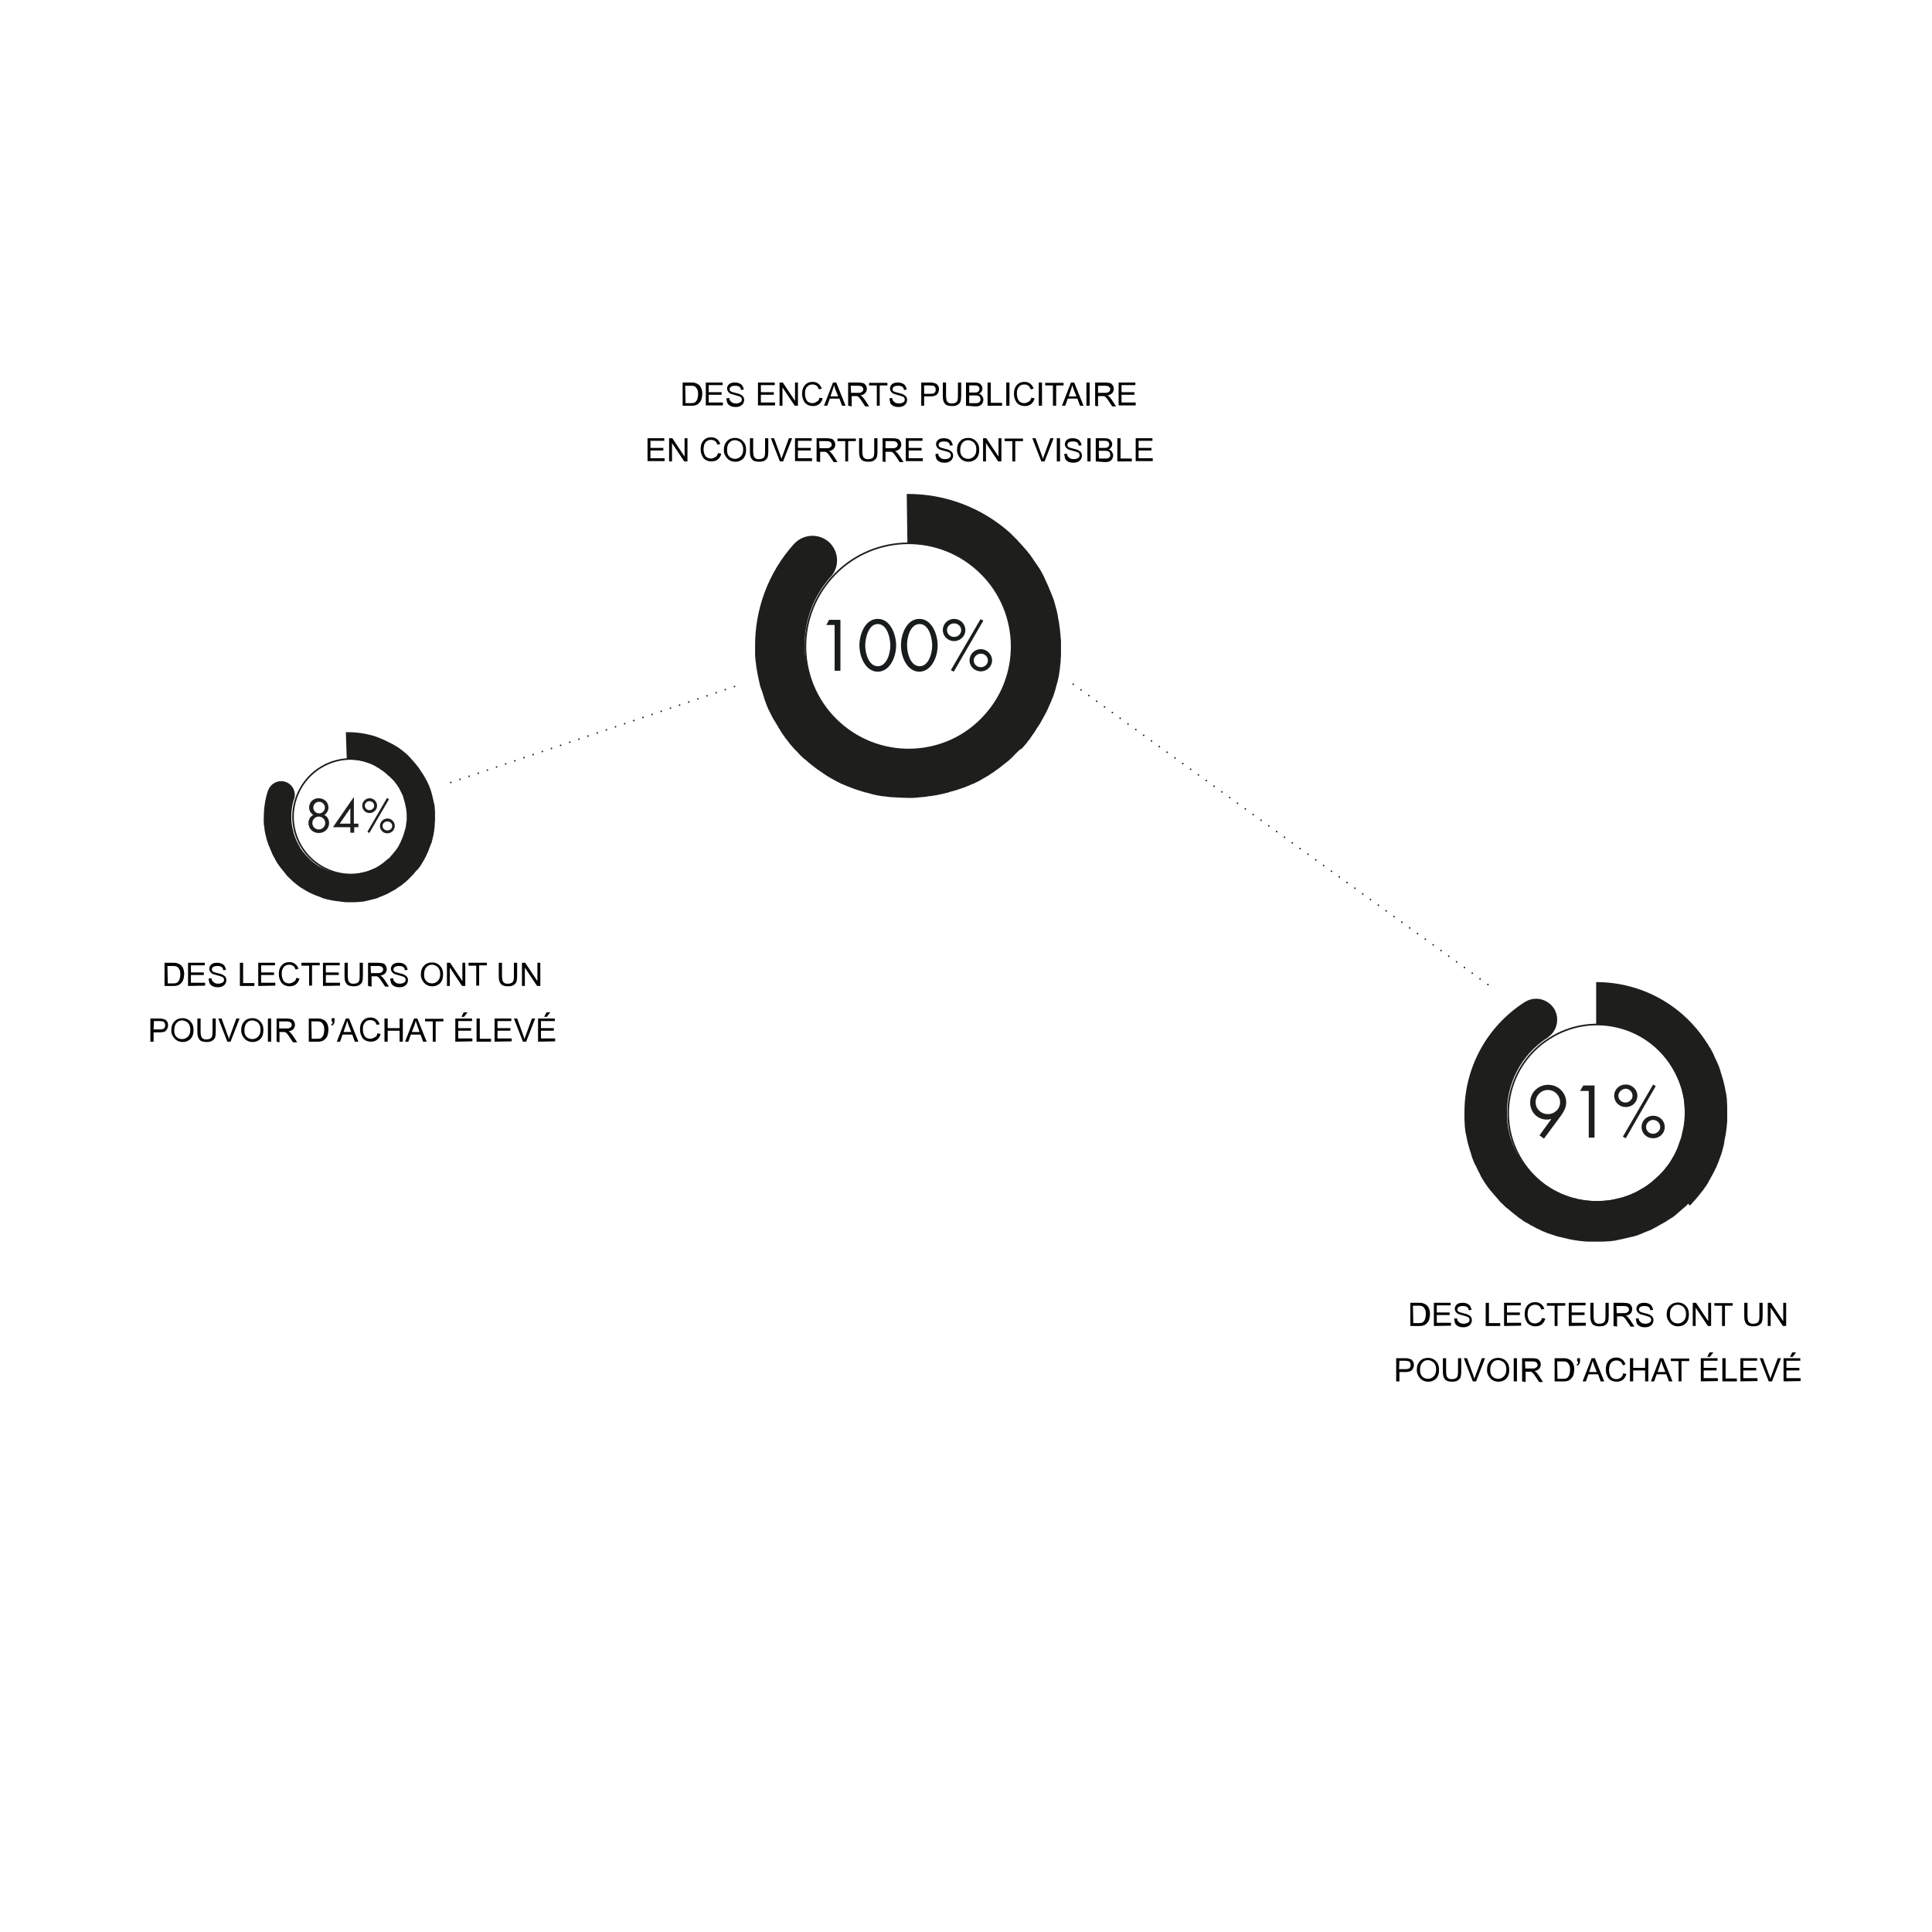 <?xml version="1.0" encoding="utf-8"?>
<!-- Generator: Adobe Illustrator 21.1.0, SVG Export Plug-In . SVG Version: 6.00 Build 0)  -->
<svg version="1.1" id="Calque_1" xmlns="http://www.w3.org/2000/svg" xmlns:xlink="http://www.w3.org/1999/xlink" x="0px" y="0px"
	 viewBox="0 0 600 600" style="enable-background:new 0 0 600 600;" xml:space="preserve">
<style type="text/css">
	.st0{fill:none;stroke:#1E1E1C;stroke-width:0.5;stroke-miterlimit:10;}
	.st1{fill:#1E1E1C;}
	.st2{fill:#434749;}
	.st3{fill:none;stroke:#1E1E1C;stroke-width:0.5;stroke-linecap:round;stroke-miterlimit:10;stroke-dasharray:0,3;}
	.st4{fill:#010202;}
	.st5{fill:#181C1D;}
</style>
<path class="st0" d="M103.4,270.7c-9.4-3.1-14.6-13.2-11.5-22.6c3.1-9.4,13.1-14.6,22.6-11.5c9.4,3.1,14.6,13.2,11.5,22.6
	C122.9,268.6,112.8,273.8,103.4,270.7"/>
<path class="st1" d="M130.2,269.4c0.3-0.4,0.6-0.8,0.8-1.2c0.2-0.3,0.4-0.7,0.6-1c0.2-0.4,0.4-0.7,0.6-1.1c0.2-0.4,0.4-0.9,0.6-1.3
	c0.1-0.3,0.3-0.6,0.4-1c0.2-0.5,0.4-1,0.6-1.6c0.1-0.1,0.1-0.3,0.2-0.4c0.1-0.2,0.1-0.3,0.1-0.5c0.2-0.5,0.3-1.1,0.4-1.6
	c0.1-0.3,0.2-0.7,0.2-1c0.1-0.5,0.2-1,0.2-1.4c0.1-0.4,0.1-0.9,0.1-1.3c0-0.4,0.1-0.8,0.1-1.2c0-0.5,0-1,0-1.6c0-0.2,0-0.4,0-0.5
	c0-0.2,0-0.3,0-0.5c0-0.5-0.1-1-0.1-1.6c0-0.4-0.1-0.8-0.2-1.1c-0.1-0.4-0.2-0.9-0.3-1.3c-0.1-0.4-0.2-0.9-0.3-1.3
	c-0.1-0.4-0.2-0.7-0.3-1.1c-0.2-0.5-0.3-1-0.5-1.4c-0.1-0.3-0.2-0.6-0.4-0.9c-0.2-0.5-0.4-1-0.7-1.4c-0.1-0.3-0.3-0.6-0.5-0.9
	c-0.2-0.4-0.5-0.9-0.8-1.3c-0.2-0.3-0.4-0.6-0.6-0.9c-0.3-0.4-0.5-0.8-0.8-1.1c-0.3-0.3-0.5-0.7-0.8-1c-0.3-0.3-0.5-0.6-0.8-0.9
	c-0.3-0.4-0.7-0.7-1-1.1c-0.2-0.2-0.5-0.5-0.7-0.7c-0.4-0.3-0.8-0.7-1.2-1c-0.3-0.2-0.5-0.4-0.8-0.6c-0.4-0.3-0.8-0.6-1.2-0.8
	c-0.3-0.2-0.6-0.4-1-0.6c-0.4-0.2-0.8-0.4-1.2-0.6c-0.4-0.2-0.8-0.4-1.2-0.6c-0.3-0.2-0.7-0.3-1.1-0.5c-0.5-0.2-1-0.4-1.5-0.6
	c-0.2-0.1-0.3-0.1-0.5-0.2l0,0c-2.9-0.9-6-1.4-9.2-1.3l0.3,8.5c2.3-0.1,4.5,0.3,6.5,1c0.4,0.1,0.7,0.3,1.1,0.4
	c0.2,0.1,0.4,0.2,0.6,0.3c0.3,0.1,0.6,0.3,0.9,0.5c0.2,0.1,0.5,0.3,0.7,0.4c0.2,0.1,0.5,0.3,0.7,0.5c0.3,0.2,0.5,0.3,0.8,0.5
	c0.2,0.2,0.4,0.3,0.6,0.5c0.3,0.2,0.5,0.4,0.7,0.6c0.2,0.2,0.4,0.4,0.6,0.5c0.2,0.2,0.4,0.4,0.7,0.7c0.2,0.2,0.4,0.4,0.6,0.6
	c0.2,0.2,0.4,0.4,0.5,0.6c0.2,0.3,0.4,0.5,0.6,0.8c0.1,0.2,0.3,0.4,0.4,0.6c0.2,0.3,0.4,0.6,0.5,0.9c0.1,0.2,0.2,0.4,0.3,0.6
	c0.2,0.3,0.3,0.7,0.5,1c0.1,0.2,0.2,0.4,0.2,0.6c0.1,0.3,0.2,0.7,0.3,1c0.1,0.2,0.1,0.5,0.2,0.7c0.1,0.3,0.1,0.6,0.2,0.9
	c0.1,0.3,0.1,0.6,0.2,0.9c0,0.3,0.1,0.5,0.1,0.8c0,0.3,0.1,0.7,0.1,1c0,0.2,0,0.5,0,0.7c0,0.4,0,0.7,0,1c0,0.3,0,0.5-0.1,0.8
	c0,0.3-0.1,0.6-0.1,0.9c0,0.3-0.1,0.6-0.2,1c0,0.2-0.1,0.5-0.2,0.7c-0.1,0.4-0.2,0.7-0.3,1.1c-0.1,0.2-0.1,0.4-0.2,0.6
	c-0.1,0.4-0.3,0.7-0.4,1c-0.1,0.2-0.2,0.4-0.3,0.7c-0.1,0.3-0.3,0.6-0.4,0.8c-0.1,0.3-0.3,0.5-0.4,0.8c-0.1,0.2-0.3,0.4-0.4,0.6
	c-0.2,0.3-0.4,0.6-0.6,0.8c-0.1,0.2-0.3,0.3-0.4,0.5c-0.2,0.3-0.5,0.6-0.7,0.8c-0.1,0.2-0.3,0.3-0.4,0.5c-0.2,0.3-0.5,0.5-0.8,0.7
	c-0.2,0.2-0.4,0.3-0.6,0.5c-0.2,0.2-0.5,0.4-0.7,0.6c-0.2,0.2-0.5,0.3-0.7,0.5c-0.2,0.2-0.5,0.3-0.7,0.5c-0.3,0.2-0.6,0.3-0.8,0.5
	c-0.2,0.1-0.4,0.2-0.7,0.3c-0.3,0.1-0.6,0.3-0.9,0.4c-0.2,0.1-0.5,0.2-0.7,0.3c-0.3,0.1-0.6,0.2-0.9,0.3c-0.3,0.1-0.5,0.2-0.8,0.2
	c-0.3,0.1-0.6,0.1-0.8,0.2c-0.3,0.1-0.6,0.1-1,0.2c-0.2,0-0.5,0.1-0.7,0.1c-0.4,0-0.7,0.1-1.1,0.1c-0.2,0-0.4,0-0.7,0
	c-0.4,0-0.7,0-1.1,0c-0.2,0-0.5,0-0.7,0c-0.3,0-0.6-0.1-1-0.1c-0.3,0-0.6-0.1-0.9-0.2c-0.3,0-0.5-0.1-0.8-0.2
	c-0.4-0.1-0.7-0.2-1.1-0.3c-0.2-0.1-0.4-0.1-0.7-0.2c-0.3-0.1-0.7-0.2-1-0.4c-0.2-0.1-0.5-0.2-0.7-0.3c-0.3-0.1-0.6-0.3-0.8-0.4
	c-0.3-0.1-0.5-0.3-0.8-0.4c-0.2-0.1-0.4-0.3-0.6-0.4c-0.3-0.2-0.6-0.4-0.8-0.6c-0.2-0.1-0.4-0.3-0.5-0.4c-0.3-0.2-0.6-0.5-0.8-0.7
	c-0.2-0.1-0.3-0.3-0.5-0.5c-0.2-0.2-0.5-0.5-0.7-0.7c-0.2-0.2-0.3-0.4-0.5-0.6c-0.2-0.2-0.4-0.5-0.6-0.7c-0.2-0.2-0.3-0.5-0.5-0.7
	c-0.2-0.2-0.3-0.4-0.4-0.7c-0.2-0.3-0.3-0.6-0.5-0.9c-0.1-0.2-0.2-0.4-0.3-0.6c-0.2-0.3-0.3-0.6-0.4-0.9c-0.1-0.2-0.2-0.4-0.3-0.7
	c-0.1-0.3-0.2-0.6-0.3-0.9c-0.1-0.3-0.2-0.5-0.2-0.8c-0.1-0.3-0.1-0.6-0.2-0.8c-0.1-0.3-0.1-0.6-0.2-0.9c0-0.2-0.1-0.5-0.1-0.7
	c0-0.4-0.1-0.7-0.1-1.1c-0.1-2.2,0.1-4.4,0.8-6.5c0-0.1,0-0.1,0.1-0.2l0,0c0.6-2.2-0.6-4.5-2.8-5.2c-2.2-0.7-4.5,0.5-5.3,2.6l0,0
	c0,0.1,0,0.1-0.1,0.2c-1,3-1.3,6-1.3,9h0c0,0.1,0,0.1,0,0.2c0,0.2,0,0.3,0,0.5c0,0.6,0.1,1.1,0.2,1.7c0,0.3,0.1,0.7,0.1,1
	c0.1,0.5,0.2,1,0.3,1.4c0.1,0.4,0.2,0.8,0.3,1.2c0.1,0.4,0.2,0.8,0.4,1.2c0.1,0.5,0.3,0.9,0.5,1.3c0.1,0.3,0.3,0.7,0.4,1
	c0.2,0.5,0.4,0.9,0.6,1.4c0.2,0.3,0.3,0.6,0.5,0.9c0.2,0.4,0.5,0.9,0.7,1.3c0.2,0.3,0.4,0.7,0.7,1c0.2,0.4,0.5,0.7,0.8,1.1
	c0.3,0.4,0.6,0.7,0.9,1.1c0.2,0.3,0.5,0.6,0.7,0.9c0.3,0.4,0.7,0.7,1.1,1.1c0.2,0.2,0.5,0.5,0.7,0.7c0.4,0.3,0.8,0.7,1.2,1
	c0.3,0.2,0.5,0.4,0.8,0.6c0.4,0.3,0.8,0.6,1.2,0.8c0.3,0.2,0.7,0.4,1,0.6c0.4,0.2,0.7,0.4,1.1,0.6c0.4,0.2,0.9,0.4,1.3,0.6
	c0.3,0.1,0.6,0.3,1,0.4c0.5,0.2,1,0.4,1.6,0.6c0.1,0.1,0.3,0.1,0.4,0.2c0.2,0.1,0.3,0.1,0.5,0.1c0.5,0.2,1.1,0.3,1.6,0.4
	c0.4,0.1,0.7,0.2,1.1,0.2c0.5,0.1,0.9,0.2,1.4,0.2c0.5,0.1,0.9,0.1,1.4,0.2c0.4,0,0.8,0.1,1.1,0.1c0.5,0,1.1,0,1.6,0
	c0.2,0,0.3,0,0.5,0c0.2,0,0.3,0,0.5,0c0.6,0,1.1-0.1,1.6-0.1c0.4,0,0.7-0.1,1.1-0.1c0.5-0.1,0.9-0.2,1.4-0.3
	c0.4-0.1,0.8-0.2,1.2-0.3c0.4-0.1,0.8-0.2,1.2-0.3c0.5-0.1,0.9-0.3,1.3-0.5c0.3-0.1,0.7-0.3,1-0.4c0.5-0.2,0.9-0.4,1.4-0.6
	c0.3-0.2,0.6-0.3,0.9-0.5c0.4-0.2,0.8-0.5,1.3-0.7c0.3-0.2,0.7-0.4,1-0.7c0.4-0.2,0.7-0.5,1.1-0.7c0.4-0.3,0.7-0.6,1.1-0.9
	c0.3-0.2,0.6-0.5,0.8-0.7c0.4-0.3,0.7-0.7,1.1-1.1c0.2-0.2,0.5-0.5,0.7-0.7c0.3-0.4,0.7-0.8,1-1.2C129.8,270,130,269.7,130.2,269.4z
	"/>
<path class="st1" d="M102,250.8c0,0.9-0.5,1.8-1.3,2.3c1,0.4,1.5,1.5,1.5,2.5c0,1.8-1.4,3.1-3.2,3.1c-1.8,0-3.2-1.3-3.2-3.1
	c0-1.1,0.6-2.1,1.5-2.5c-0.8-0.5-1.3-1.4-1.3-2.3c0-1.7,1.3-2.9,2.9-2.9C100.7,247.9,102,249.1,102,250.8 M97,255.6c0,1.1,0.9,2,2,2
	s2-0.9,2-2c0-1.1-0.9-2-2-2S97,254.5,97,255.6 M97.3,250.8c0,1,0.8,1.8,1.8,1.8s1.8-0.8,1.8-1.8c0-1-0.8-1.8-1.8-1.8
	S97.3,249.8,97.3,250.8"/>
<path class="st1" d="M111.3,255.8v1.1H110v1.7h-1.2v-1.7h-5.4l6.5-9.4h0v8.3H111.3z M108.8,251L108.8,251l-3.3,4.8h3.3L108.8,251
	L108.8,251z"/>
<path class="st1" d="M117.1,250.2c0,1.3-1.1,2.3-2.3,2.3c-1.3,0-2.3-1-2.3-2.3s1.1-2.3,2.3-2.3C116,247.9,117.1,248.9,117.1,250.2
	 M113.3,250.2c0,0.8,0.7,1.4,1.4,1.4c0.8,0,1.5-0.6,1.5-1.4c0-0.8-0.7-1.4-1.5-1.4C114,248.8,113.3,249.4,113.3,250.2 M120.8,248.2
	l-6.1,10.5l-0.6-0.4l6.1-10.5L120.8,248.2z M122.6,256.5c0,1.3-1.1,2.3-2.3,2.3c-1.3,0-2.3-1-2.3-2.3c0-1.3,1.1-2.3,2.3-2.3
	C121.6,254.2,122.6,255.2,122.6,256.5 M118.8,256.5c0,0.8,0.7,1.4,1.5,1.4c0.8,0,1.5-0.6,1.5-1.4c0-0.8-0.7-1.4-1.5-1.4
	C119.5,255.1,118.8,255.7,118.8,256.5"/>
<path class="st2" d="M265,205.1"/>
<path class="st0" d="M260.8,224.6c-13.2-11.8-14.3-32-2.5-45.2c11.8-13.2,32-14.3,45.2-2.5c13.2,11.8,14.3,32.1,2.5,45.2
	C294.3,235.3,274,236.4,260.8,224.6"/>
<path class="st1" d="M317.5,232.3c0.4-0.5,0.9-1,1.3-1.5c0.1-0.1,0.1-0.2,0.2-0.3c0.5-0.6,1-1.2,1.4-1.9c0.2-0.3,0.4-0.6,0.6-0.8
	c0.2-0.4,0.5-0.7,0.7-1.1c0.2-0.4,0.4-0.7,0.7-1.1c0.2-0.3,0.4-0.6,0.6-0.9c0.2-0.4,0.4-0.7,0.6-1.1c0.2-0.3,0.3-0.6,0.5-0.9
	c0.2-0.4,0.4-0.7,0.6-1.1c0.2-0.3,0.3-0.6,0.5-1c0.2-0.4,0.3-0.7,0.5-1.1c0.2-0.4,0.3-0.7,0.5-1.1c0.1-0.3,0.3-0.7,0.4-1
	c0.2-0.4,0.3-0.8,0.5-1.2c0.1-0.3,0.2-0.6,0.3-0.9c0.1-0.4,0.3-0.9,0.4-1.3c0.1-0.3,0.1-0.5,0.2-0.8c0.1-0.5,0.3-1,0.4-1.4
	c0.1-0.3,0.1-0.5,0.2-0.8c0.1-0.5,0.2-1,0.3-1.5c0-0.3,0.1-0.5,0.1-0.8c0.1-0.5,0.2-1,0.2-1.5c0-0.3,0.1-0.7,0.1-1
	c0.1-0.4,0.1-0.9,0.1-1.3c0.1-0.8,0.1-1.5,0.1-2.3c0-0.1,0-0.2,0-0.3c0-0.7,0-1.3,0-2c0,0,0-0.1,0-0.1c0-0.2,0-0.5,0-0.7
	c0-0.5,0-1-0.1-1.5c0-0.4-0.1-0.8-0.1-1.2c0-0.4-0.1-0.7-0.1-1.1c-0.1-0.5-0.1-0.9-0.2-1.4c0-0.3-0.1-0.6-0.1-0.9
	c-0.1-0.5-0.2-1-0.3-1.5c0-0.2-0.1-0.5-0.1-0.7c-0.1-0.5-0.2-1-0.3-1.5c-0.1-0.2-0.1-0.5-0.2-0.7c-0.1-0.5-0.3-1-0.4-1.5
	c-0.1-0.2-0.1-0.5-0.2-0.7c-0.1-0.5-0.3-0.9-0.5-1.4c-0.1-0.3-0.2-0.5-0.3-0.8c-0.2-0.4-0.3-0.8-0.5-1.2c-0.1-0.3-0.3-0.6-0.4-1
	c-0.2-0.4-0.3-0.7-0.5-1.1c-0.2-0.4-0.3-0.7-0.5-1.1c-0.1-0.3-0.3-0.6-0.4-0.9c-0.2-0.4-0.4-0.8-0.6-1.2c-0.1-0.2-0.3-0.5-0.4-0.7
	c-0.2-0.4-0.5-0.9-0.8-1.3c-0.1-0.2-0.3-0.4-0.4-0.6c-0.3-0.4-0.6-0.9-0.9-1.3c-0.1-0.2-0.3-0.4-0.4-0.6c-0.3-0.4-0.6-0.9-0.9-1.3
	c-0.2-0.2-0.3-0.4-0.5-0.6c-0.3-0.4-0.6-0.8-1-1.2c-0.2-0.2-0.4-0.5-0.6-0.7c-0.3-0.3-0.6-0.7-0.9-1c-0.3-0.3-0.6-0.6-0.8-0.9
	c-0.3-0.3-0.5-0.5-0.8-0.8c-0.4-0.4-0.8-0.8-1.2-1.2c-0.1-0.1-0.3-0.3-0.4-0.4l0,0c-8.5-7.6-19.8-12.2-32.1-12.1l0.2,15.3
	c8.6-0.1,16.4,3.2,22.2,8.6c0.4,0.4,0.9,0.8,1.3,1.3c0.3,0.3,0.7,0.7,1,1c0.4,0.4,0.7,0.8,1.1,1.3c0.3,0.4,0.6,0.8,0.9,1.2
	c0.3,0.4,0.6,0.9,0.9,1.3c0.3,0.4,0.6,0.9,0.8,1.3c0.3,0.5,0.5,0.9,0.7,1.4c0.2,0.4,0.5,0.9,0.7,1.3c0.2,0.5,0.4,1,0.6,1.6
	c0.2,0.4,0.3,0.9,0.5,1.3c0.2,0.6,0.3,1.1,0.5,1.7c0.1,0.4,0.2,0.9,0.4,1.3c0.1,0.6,0.2,1.1,0.3,1.7c0.1,0.5,0.2,1,0.2,1.4
	c0.1,0.5,0.1,1.1,0.2,1.6c0,0.5,0.1,1.1,0.1,1.6c0,0.5,0,1,0,1.6c0,0.5,0,1.1-0.1,1.6c0,0.5-0.1,1-0.1,1.6c-0.1,0.5-0.1,1-0.2,1.5
	c-0.1,0.5-0.2,1.1-0.3,1.6c-0.1,0.5-0.2,1-0.4,1.5c-0.1,0.5-0.3,1-0.5,1.6c-0.2,0.5-0.3,1-0.5,1.4c-0.2,0.5-0.4,1-0.6,1.5
	c-0.2,0.5-0.4,0.9-0.6,1.4c-0.2,0.5-0.5,1-0.7,1.4c-0.2,0.4-0.5,0.9-0.8,1.3c-0.3,0.5-0.6,0.9-0.9,1.4c-0.3,0.4-0.6,0.8-0.9,1.2
	c-0.3,0.5-0.7,0.9-1.1,1.3c-0.3,0.4-0.6,0.7-1,1.1c-0.4,0.4-0.8,0.8-1.2,1.2c-0.4,0.4-0.8,0.7-1.2,1.1c-0.4,0.3-0.7,0.6-1.1,0.9
	c-0.5,0.4-0.9,0.7-1.4,1.1c-0.4,0.2-0.7,0.5-1.1,0.7c-0.5,0.3-1,0.7-1.5,1c-0.4,0.2-0.8,0.4-1.2,0.6c-0.5,0.3-1.1,0.5-1.6,0.8
	c-0.4,0.2-0.9,0.4-1.3,0.5c-0.5,0.2-1,0.4-1.6,0.6c-0.5,0.2-0.9,0.3-1.4,0.4c-0.5,0.1-1,0.3-1.6,0.4c-0.5,0.1-1,0.2-1.5,0.3
	c-0.5,0.1-1.1,0.2-1.6,0.3c-0.5,0.1-1,0.1-1.4,0.1c-0.6,0.1-1.2,0.1-1.8,0.1c-0.5,0-0.9,0-1.4,0c-0.6,0-1.2,0-1.7-0.1
	c-0.5,0-1-0.1-1.5-0.1c-0.5-0.1-1.1-0.1-1.6-0.2c-0.5-0.1-1-0.2-1.6-0.3c-0.5-0.1-1-0.2-1.4-0.4c-0.5-0.1-1.1-0.3-1.6-0.5
	c-0.5-0.1-0.9-0.3-1.4-0.5c-0.5-0.2-1-0.4-1.6-0.6c-0.4-0.2-0.9-0.4-1.3-0.6c-0.5-0.2-1-0.5-1.5-0.8c-0.4-0.2-0.8-0.5-1.2-0.7
	c-0.5-0.3-1-0.6-1.5-1c-0.4-0.3-0.7-0.5-1.1-0.8c-0.5-0.4-1-0.8-1.5-1.2c-0.3-0.3-0.7-0.6-1-0.9c-0.4-0.4-0.9-0.8-1.3-1.3
	c-0.3-0.3-0.7-0.7-1-1c-0.4-0.4-0.7-0.8-1-1.3c-0.3-0.4-0.6-0.8-0.9-1.2c-0.3-0.4-0.6-0.8-0.9-1.3c-0.3-0.4-0.6-0.9-0.8-1.4
	c-0.3-0.4-0.5-0.9-0.7-1.4c-0.2-0.5-0.5-0.9-0.7-1.4c-0.2-0.5-0.4-1-0.6-1.5c-0.2-0.5-0.4-0.9-0.5-1.4c-0.2-0.5-0.3-1.1-0.5-1.6
	c-0.1-0.5-0.3-0.9-0.4-1.4c-0.1-0.5-0.2-1.1-0.3-1.6c-0.1-0.5-0.2-1-0.3-1.5c-0.1-0.5-0.1-1-0.2-1.5c0-0.6-0.1-1.1-0.1-1.7
	c-0.3-8,2.4-16,8.1-22.4c0.1-0.1,0.1-0.1,0.2-0.2l0,0c2.6-3.1,2.3-7.8-0.8-10.6c-3.1-2.7-7.7-2.5-10.6,0.4l0,0
	c-0.1,0.1-0.1,0.1-0.2,0.2c0,0,0,0,0,0c0,0,0,0,0,0c-8.2,9.1-12.2,20.6-12.1,32c0,0,0,0.1,0,0.1c0,0.4,0,0.8,0,1.2c0,0.3,0,0.7,0,1
	c0,0.5,0.1,1,0.1,1.5c0,0.3,0,0.5,0.1,0.8c0.1,0.6,0.1,1.1,0.2,1.7c0,0.2,0.1,0.4,0.1,0.6c0.1,0.6,0.2,1.2,0.3,1.7
	c0,0.2,0.1,0.3,0.1,0.5c0.1,0.6,0.3,1.2,0.4,1.8c0,0.2,0.1,0.3,0.1,0.5c0.1,0.6,0.3,1.1,0.5,1.7c0.1,0.2,0.1,0.4,0.2,0.5
	c0.2,0.5,0.3,1,0.5,1.6c0.1,0.2,0.2,0.4,0.2,0.7c0.2,0.5,0.3,0.9,0.5,1.4c0.1,0.3,0.2,0.6,0.3,0.8c0.2,0.4,0.3,0.8,0.5,1.2
	c0.2,0.3,0.3,0.7,0.5,1c0.2,0.3,0.3,0.7,0.5,1c0.2,0.4,0.4,0.8,0.6,1.1c0.1,0.3,0.3,0.5,0.5,0.8c0.2,0.4,0.5,0.8,0.7,1.2
	c0.1,0.2,0.3,0.5,0.4,0.7c0.3,0.4,0.6,0.9,0.8,1.3c0.1,0.2,0.3,0.4,0.4,0.6c0.3,0.4,0.6,0.8,0.9,1.3c0.2,0.2,0.3,0.4,0.5,0.6
	c0.3,0.4,0.6,0.8,0.9,1.2c0.2,0.2,0.4,0.5,0.6,0.7c0.3,0.3,0.6,0.7,0.9,1c0.3,0.3,0.6,0.6,0.9,0.9c0.2,0.3,0.5,0.5,0.7,0.8
	c0.4,0.4,0.8,0.8,1.3,1.2c0.1,0.1,0.2,0.2,0.4,0.3c0,0,0,0,0,0c1.2,1.1,2.4,2,3.7,3c0.3,0.2,0.6,0.4,0.9,0.6c0.3,0.2,0.7,0.5,1,0.7
	c0.4,0.3,0.8,0.5,1.2,0.8c0.2,0.1,0.5,0.3,0.7,0.4c0.4,0.3,0.9,0.5,1.4,0.8c0.2,0.1,0.4,0.2,0.7,0.4c0.5,0.2,0.9,0.5,1.4,0.7
	c0.2,0.1,0.5,0.2,0.7,0.3c0.5,0.2,0.9,0.4,1.4,0.6c0.3,0.1,0.5,0.2,0.8,0.3c0.4,0.2,0.9,0.3,1.3,0.5c0.3,0.1,0.6,0.2,0.9,0.3
	c0.4,0.1,0.9,0.3,1.3,0.4c0.3,0.1,0.6,0.2,0.9,0.3c0.4,0.1,0.8,0.2,1.3,0.3c0.3,0.1,0.7,0.2,1,0.3c0.4,0.1,0.9,0.2,1.3,0.3
	c0.3,0.1,0.6,0.1,1,0.2c0.5,0.1,1,0.2,1.5,0.2c0.3,0,0.5,0.1,0.8,0.1c0.7,0.1,1.4,0.2,2.1,0.2c0.1,0,0.1,0,0.2,0
	c1.6,0.1,3.2,0.2,4.8,0.2c0,0,0,0,0,0c0.1,0,0.2,0,0.4,0c0.6,0,1.3,0,1.9-0.1c0.3,0,0.6,0,0.9-0.1c0.5,0,0.9-0.1,1.4-0.1
	c0.4,0,0.8-0.1,1.2-0.2c0.4,0,0.7-0.1,1.1-0.1c0.4-0.1,0.9-0.2,1.3-0.2c0.3-0.1,0.6-0.1,0.9-0.2c0.5-0.1,0.9-0.2,1.4-0.3
	c0.3-0.1,0.6-0.1,0.8-0.2c0.5-0.1,0.9-0.2,1.4-0.4c0.3-0.1,0.6-0.2,0.8-0.2c0.4-0.1,0.9-0.3,1.3-0.4c0.3-0.1,0.6-0.2,0.9-0.3
	c0.4-0.1,0.8-0.3,1.2-0.4c0.3-0.1,0.7-0.3,1-0.4c0.3-0.1,0.7-0.3,1-0.4c0.4-0.2,0.8-0.4,1.2-0.5c0.3-0.1,0.5-0.3,0.8-0.4
	c0.4-0.2,0.9-0.4,1.3-0.7c0.2-0.1,0.4-0.2,0.7-0.4c0.5-0.3,0.9-0.5,1.4-0.8c0.2-0.1,0.4-0.2,0.6-0.4c0.5-0.3,0.9-0.6,1.4-0.9
	c0.2-0.1,0.3-0.2,0.5-0.4c0.5-0.3,0.9-0.6,1.4-1c0.2-0.1,0.3-0.3,0.5-0.4c0.4-0.3,0.8-0.7,1.3-1c0.2-0.2,0.4-0.3,0.6-0.5
	c0.4-0.3,0.7-0.6,1.1-1c0.3-0.2,0.5-0.5,0.7-0.7c0.3-0.3,0.6-0.6,0.9-0.9c0.3-0.3,0.7-0.7,1-1C317.1,232.7,317.3,232.5,317.5,232.3
	C317.5,232.3,317.5,232.3,317.5,232.3z"/>
<g>
	<path class="st1" d="M478.1,352.6l3.7-5.1l0,0c-0.4,0.1-0.9,0.2-1.4,0.2c-3,0-5.2-2.4-5.2-5.3c0-3.1,2.5-5.5,5.6-5.5
		s5.6,2.4,5.6,5.5c0,1.5-0.7,2.7-1.5,3.9l-5.4,7.3L478.1,352.6z M476.9,342.3c0,2.1,1.7,3.7,3.8,3.7c2.1,0,3.8-1.6,3.8-3.7
		c0-2.1-1.7-3.8-3.8-3.8C478.6,338.5,476.9,340.2,476.9,342.3"/>
	<polygon class="st1" points="490.7,338.8 491.7,337.1 495.2,337.1 495.2,353.3 493.4,353.3 493.4,338.8 	"/>
	<path class="st1" d="M508.5,340.3c0,2-1.6,3.5-3.6,3.5c-2,0-3.6-1.5-3.6-3.5c0-2,1.6-3.5,3.6-3.5S508.5,338.4,508.5,340.3
		 M502.6,340.3c0,1.2,1,2.1,2.2,2.1c1.2,0,2.2-1,2.2-2.1c0-1.2-1-2.2-2.2-2.2C503.7,338.2,502.6,339.1,502.6,340.3 M514.2,337.3
		l-9.3,16.2L504,353l9.4-16.2L514.2,337.3z M517,350c0,2-1.6,3.5-3.6,3.5s-3.6-1.5-3.6-3.5c0-2,1.6-3.5,3.6-3.5S517,348,517,350
		 M511.2,350c0,1.2,1,2.1,2.2,2.1s2.2-1,2.2-2.1c0-1.2-1-2.2-2.2-2.2S511.2,348.8,511.2,350"/>
	<path class="st0" d="M472.7,360.5c-8.2-12.8-4.4-29.9,8.5-38c12.8-8.2,29.9-4.4,38,8.5c8.2,12.8,4.4,29.9-8.5,38
		C497.8,377.1,480.8,373.3,472.7,360.5"/>
	<path class="st1" d="M524.9,374.3c0.4-0.4,0.8-0.8,1.1-1.2c0.1-0.1,0.1-0.1,0.2-0.2c0.4-0.4,0.8-0.9,1.1-1.3c0,0,0.1-0.1,0.1-0.1
		c0.4-0.5,0.7-0.9,1.1-1.4c0.1-0.1,0.1-0.2,0.2-0.2c0.3-0.4,0.6-0.9,0.9-1.3c0.1-0.1,0.2-0.3,0.3-0.4c0.3-0.4,0.5-0.8,0.7-1.2
		c0.1-0.2,0.3-0.5,0.4-0.7c0.2-0.3,0.3-0.6,0.5-0.9c0.2-0.4,0.4-0.7,0.6-1.1c0.1-0.2,0.2-0.4,0.3-0.6c0.2-0.5,0.5-1,0.7-1.4
		c0-0.1,0.1-0.2,0.1-0.3c0.2-0.6,0.5-1.1,0.7-1.7c0,0,0,0,0-0.1c0.5-1.2,0.9-2.4,1.2-3.7c0,0,0,0,0,0c0.2-0.6,0.3-1.2,0.4-1.8
		c0-0.1,0-0.1,0-0.2c0.1-0.5,0.2-1.1,0.3-1.6c0-0.1,0.1-0.3,0.1-0.4c0.1-0.5,0.1-0.9,0.2-1.4c0-0.2,0.1-0.5,0.1-0.7
		c0-0.4,0.1-0.7,0.1-1.1c0-0.4,0.1-0.7,0.1-1.1c0-0.3,0-0.5,0-0.8c0-0.5,0-0.9,0-1.4c0-0.1,0-0.2,0-0.3c0-0.1,0-0.1,0-0.2
		c0-0.5,0-1.1,0-1.6c0-0.1,0-0.3,0-0.4c0-0.6-0.1-1.1-0.1-1.7c0-0.1,0-0.3,0-0.4c-0.1-0.5-0.1-1.1-0.2-1.6c0-0.1,0-0.3-0.1-0.4
		c-0.1-0.5-0.2-1-0.3-1.5c0-0.2-0.1-0.4-0.1-0.6c-0.1-0.4-0.2-0.8-0.3-1.2c-0.1-0.3-0.1-0.5-0.2-0.8c-0.1-0.3-0.2-0.7-0.3-1
		c-0.1-0.3-0.2-0.7-0.3-1c-0.1-0.2-0.2-0.5-0.2-0.7c-0.1-0.4-0.3-0.8-0.4-1.2c-0.1-0.2-0.1-0.3-0.2-0.5c-0.2-0.5-0.4-0.9-0.6-1.4
		c-0.1-0.1-0.1-0.2-0.2-0.4c-0.2-0.5-0.5-1-0.7-1.5c0-0.1-0.1-0.2-0.1-0.3c-0.3-0.5-0.5-1-0.8-1.5c-0.1-0.1-0.1-0.2-0.2-0.3
		c-0.3-0.5-0.6-1-0.9-1.5c0,0-0.1-0.1-0.1-0.1l0,0c-7.2-11.4-19.9-18.9-34.4-18.9l0,13.2c10,0,18.8,5.3,23.6,13.3
		c0.3,0.5,0.6,1.1,0.9,1.6c0.2,0.3,0.3,0.6,0.4,0.9c0.2,0.5,0.5,1,0.7,1.5c0.1,0.4,0.3,0.7,0.4,1.1c0.2,0.5,0.3,0.9,0.5,1.4
		c0.1,0.4,0.2,0.9,0.3,1.3c0.1,0.4,0.2,0.9,0.3,1.3c0.1,0.5,0.2,1,0.2,1.5c0.1,0.4,0.1,0.8,0.1,1.2c0,0.5,0.1,1.1,0.1,1.6
		c0,0.4,0,0.8,0,1.1c0,0.5,0,1-0.1,1.5c0,0.4,0,0.8-0.1,1.3c0,0.4-0.1,0.8-0.2,1.2c-0.1,0.5-0.2,1-0.3,1.5c-0.1,0.3-0.2,0.6-0.2,0.9
		c-0.1,0.6-0.3,1.1-0.5,1.7c-0.1,0.3-0.2,0.5-0.3,0.8c-0.2,0.6-0.4,1.1-0.6,1.7c-0.1,0.3-0.3,0.6-0.4,0.9c-0.2,0.5-0.5,1-0.7,1.4
		c-0.2,0.4-0.5,0.8-0.7,1.2c-0.2,0.3-0.4,0.7-0.6,1c-0.3,0.4-0.6,0.9-1,1.3c-0.2,0.3-0.4,0.6-0.6,0.8c-0.3,0.4-0.7,0.8-1.1,1.2
		c-0.3,0.3-0.5,0.6-0.8,0.8c-0.3,0.3-0.7,0.6-1,0.9c-0.3,0.3-0.7,0.6-1,0.9c-0.3,0.2-0.6,0.5-0.9,0.7c-0.4,0.3-0.9,0.7-1.4,1
		c-0.3,0.2-0.6,0.4-0.9,0.5c-0.5,0.3-1,0.6-1.5,0.9c-0.3,0.2-0.6,0.3-1,0.5c-0.5,0.2-1,0.5-1.5,0.6c-0.4,0.2-0.8,0.3-1.1,0.4
		c-0.5,0.2-0.9,0.3-1.4,0.4c-0.4,0.1-0.9,0.2-1.3,0.3c-0.4,0.1-0.8,0.2-1.3,0.3c-0.5,0.1-1,0.2-1.5,0.2c-0.4,0.1-0.8,0.1-1.1,0.1
		c-0.6,0-1.1,0.1-1.7,0.1c-0.4,0-0.7,0-1.1,0c-0.5,0-1.1,0-1.6-0.1c-0.4,0-0.8,0-1.2-0.1c-0.4,0-0.8-0.1-1.3-0.2
		c-0.5-0.1-1-0.1-1.5-0.3c-0.3-0.1-0.6-0.2-0.9-0.2c-0.6-0.1-1.1-0.3-1.7-0.5c-0.3-0.1-0.5-0.2-0.8-0.3c-0.6-0.2-1.1-0.4-1.7-0.6
		c-0.3-0.1-0.6-0.3-0.9-0.5c-0.5-0.2-0.9-0.4-1.4-0.7c-0.4-0.2-0.8-0.5-1.2-0.7c-0.3-0.2-0.7-0.4-1-0.6c-0.5-0.3-0.9-0.6-1.3-1
		c-0.3-0.2-0.5-0.4-0.8-0.6c-0.4-0.3-0.8-0.7-1.2-1.1c-0.3-0.2-0.5-0.5-0.8-0.7c-0.3-0.3-0.6-0.7-0.9-1c-0.3-0.3-0.6-0.7-0.9-1
		c-0.2-0.3-0.5-0.6-0.7-0.9c-0.3-0.4-0.7-0.9-1-1.4c-0.2-0.3-0.4-0.6-0.5-0.9c-0.3-0.5-0.6-1-0.9-1.5c-0.2-0.3-0.3-0.6-0.5-1
		c-0.2-0.5-0.5-1-0.7-1.5c-0.1-0.4-0.3-0.7-0.4-1.1c-0.2-0.5-0.3-0.9-0.5-1.4c-0.1-0.4-0.2-0.9-0.3-1.3c-0.1-0.4-0.2-0.9-0.3-1.3
		c-0.1-0.5-0.2-1-0.2-1.4c-0.1-0.4-0.1-0.8-0.1-1.2c0-0.5-0.1-1-0.1-1.6c-0.3-9.4,4.2-18.7,12.7-24.1c0.1,0,0.2-0.1,0.2-0.1l0-0.1
		c2.8-2,3.5-5.9,1.7-8.8c-1.9-2.9-5.7-3.9-8.7-2.2l0,0c-0.1,0-0.1,0.1-0.2,0.1c-0.1,0-0.1,0.1-0.2,0.1c-0.1,0.1-0.2,0.1-0.3,0.2
		c-11.9,7.8-18.4,20.7-18.4,33.9c0,0.1,0,0.1,0,0.2c0,0.1,0,0.1,0,0.2c0,0.6,0,1.2,0,1.7c0,0.1,0,0.2,0,0.3c0,0.6,0.1,1.2,0.1,1.8
		c0,0.1,0,0.2,0,0.3c0.1,0.6,0.1,1.1,0.2,1.7c0,0.1,0,0.2,0.1,0.4c0.1,0.5,0.2,1,0.3,1.5c0,0.2,0.1,0.3,0.1,0.5
		c0.1,0.4,0.2,0.8,0.3,1.3c0.1,0.2,0.1,0.5,0.2,0.7c0.1,0.3,0.2,0.7,0.3,1c0.1,0.3,0.2,0.7,0.3,1c0.1,0.2,0.2,0.5,0.2,0.7
		c0.1,0.4,0.3,0.8,0.4,1.2c0.1,0.2,0.1,0.3,0.2,0.5c0.2,0.5,0.4,1,0.6,1.4c0.1,0.1,0.1,0.2,0.2,0.3c0.2,0.5,0.5,1,0.7,1.5
		c0,0.1,0.1,0.2,0.1,0.2c0.3,0.5,0.6,1.1,0.8,1.6c0,0.1,0.1,0.2,0.1,0.2c0.3,0.5,0.6,1,0.9,1.5c0,0,0,0.1,0.1,0.1
		c0,0.1,0.1,0.1,0.1,0.2c0.3,0.4,0.6,0.9,0.9,1.3c0.1,0.2,0.2,0.3,0.4,0.5c0.2,0.3,0.5,0.7,0.8,1c0.2,0.2,0.4,0.5,0.6,0.7
		c0.2,0.2,0.4,0.5,0.6,0.7c0.3,0.3,0.5,0.6,0.8,0.9c0.1,0.2,0.3,0.3,0.4,0.5c0.3,0.4,0.7,0.7,1,1c0.1,0.1,0.2,0.2,0.3,0.3
		c0.4,0.4,0.8,0.8,1.2,1.1c0.1,0.1,0.1,0.1,0.2,0.1c0.4,0.4,0.9,0.8,1.3,1.1c0,0,0.1,0.1,0.1,0.1c0.5,0.4,0.9,0.7,1.4,1.1
		c0.1,0.1,0.2,0.1,0.2,0.2c0.4,0.3,0.9,0.6,1.3,0.9c0.1,0.1,0.3,0.2,0.4,0.3c0.4,0.3,0.8,0.5,1.2,0.7c0.2,0.1,0.5,0.3,0.7,0.4
		c0.3,0.2,0.6,0.4,0.9,0.5c0.4,0.2,0.7,0.4,1.1,0.6c0.2,0.1,0.4,0.2,0.6,0.3c0.5,0.2,0.9,0.4,1.4,0.7c0.1,0,0.2,0.1,0.3,0.1
		c0.6,0.2,1.1,0.5,1.7,0.7c0,0,0.1,0,0.1,0c0.6,0.2,1.2,0.4,1.8,0.6c0,0,0,0,0,0c0.6,0.2,1.2,0.4,1.8,0.5c0,0,0,0,0.1,0
		c0.6,0.2,1.2,0.3,1.7,0.4c0.1,0,0.2,0,0.2,0.1c0.5,0.1,1,0.2,1.6,0.3c0.2,0,0.3,0.1,0.5,0.1c0.4,0.1,0.9,0.1,1.3,0.2
		c0.3,0,0.5,0.1,0.8,0.1c0.3,0,0.7,0.1,1,0.1c0.4,0,0.8,0.1,1.1,0.1c0.2,0,0.5,0,0.8,0c0.5,0,1,0,1.5,0c0.1,0,0.2,0,0.3,0
		c0.1,0,0.1,0,0.2,0c0.5,0,1.1,0,1.6,0c0.1,0,0.3,0,0.4,0c0.6,0,1.1-0.1,1.7-0.1c0.1,0,0.3,0,0.4,0c0.5-0.1,1-0.1,1.6-0.2
		c0.2,0,0.3,0,0.5-0.1c0.5-0.1,0.9-0.2,1.4-0.3c0.2,0,0.4-0.1,0.6-0.1c0.4-0.1,0.8-0.2,1.2-0.3c0.3-0.1,0.6-0.1,0.9-0.2
		c0.3-0.1,0.6-0.2,0.9-0.2c0.4-0.1,0.7-0.2,1.1-0.3c0.2-0.1,0.4-0.1,0.6-0.2c0.4-0.2,0.9-0.3,1.3-0.5c0.1-0.1,0.3-0.1,0.4-0.2
		c0.5-0.2,1-0.4,1.5-0.6c0.1,0,0.2-0.1,0.3-0.1c0.5-0.2,1.1-0.5,1.6-0.8c0.1,0,0.1-0.1,0.2-0.1c0.6-0.3,1.1-0.6,1.6-0.9
		c0.1,0,0.1-0.1,0.2-0.1c0.5-0.3,1.1-0.6,1.6-0.9c0,0,0.1,0,0.1-0.1c0.1,0,0.1-0.1,0.2-0.1c0.5-0.3,0.9-0.6,1.4-0.9
		c0.2-0.1,0.3-0.2,0.5-0.3c0.4-0.3,0.7-0.5,1-0.8c0.2-0.2,0.5-0.4,0.7-0.6c0.2-0.2,0.5-0.4,0.7-0.6c0.3-0.3,0.6-0.5,0.9-0.8
		c0.2-0.1,0.3-0.3,0.5-0.4c0.4-0.3,0.7-0.7,1-1C524.7,374.5,524.8,374.4,524.9,374.3z"/>
</g>
<line class="st3" x1="140" y1="243" x2="230.2" y2="212.5"/>
<line class="st3" x1="333.3" y1="212.5" x2="462.7" y2="306.2"/>
<g>
	<g>
		<path class="st4" d="M51.1,306.2V299h2.5c0.6,0,1,0,1.3,0.1c0.4,0.1,0.8,0.3,1.1,0.5c0.4,0.3,0.7,0.7,0.9,1.2
			c0.2,0.5,0.3,1.1,0.3,1.7c0,0.5-0.1,1-0.2,1.5c-0.1,0.4-0.3,0.8-0.5,1c-0.2,0.3-0.4,0.5-0.7,0.7c-0.2,0.2-0.5,0.3-0.9,0.4
			c-0.3,0.1-0.7,0.1-1.2,0.1L51.1,306.2L51.1,306.2z M52.1,305.4h1.5c0.5,0,0.8,0,1.1-0.1c0.3-0.1,0.5-0.2,0.6-0.4
			c0.2-0.2,0.4-0.5,0.5-0.9c0.1-0.4,0.2-0.8,0.2-1.4c0-0.8-0.1-1.3-0.4-1.7c-0.2-0.4-0.5-0.7-0.9-0.8c-0.3-0.1-0.7-0.1-1.2-0.1h-1.5
			L52.1,305.4L52.1,305.4z"/>
		<path class="st4" d="M58.4,306.2V299h5.2v0.8h-4.3v2.2h4v0.8h-4v2.4h4.4v0.9L58.4,306.2L58.4,306.2z"/>
		<path class="st4" d="M64.8,303.9l0.9-0.1c0,0.4,0.1,0.7,0.3,0.9c0.2,0.2,0.4,0.4,0.7,0.6c0.3,0.1,0.7,0.2,1.1,0.2
			c0.4,0,0.7-0.1,1-0.2c0.3-0.1,0.5-0.3,0.6-0.4c0.1-0.2,0.2-0.4,0.2-0.6c0-0.2-0.1-0.4-0.2-0.6c-0.1-0.2-0.3-0.3-0.6-0.4
			c-0.2-0.1-0.6-0.2-1.3-0.4c-0.7-0.2-1.1-0.3-1.4-0.4c-0.3-0.2-0.6-0.4-0.8-0.7c-0.2-0.3-0.3-0.6-0.3-0.9c0-0.4,0.1-0.7,0.3-1
			c0.2-0.3,0.5-0.6,0.9-0.7c0.4-0.2,0.8-0.2,1.3-0.2c0.5,0,1,0.1,1.4,0.3c0.4,0.2,0.7,0.4,0.9,0.8s0.3,0.7,0.4,1.1l-0.9,0.1
			c0-0.5-0.2-0.8-0.5-1c-0.3-0.2-0.7-0.3-1.3-0.3c-0.6,0-1,0.1-1.3,0.3c-0.3,0.2-0.4,0.5-0.4,0.8c0,0.3,0.1,0.5,0.3,0.6
			c0.2,0.2,0.7,0.3,1.4,0.5c0.8,0.2,1.3,0.3,1.6,0.5c0.4,0.2,0.7,0.4,0.9,0.7c0.2,0.3,0.3,0.6,0.3,1c0,0.4-0.1,0.7-0.3,1.1
			c-0.2,0.3-0.5,0.6-0.9,0.8c-0.4,0.2-0.9,0.3-1.4,0.3c-0.7,0-1.2-0.1-1.6-0.3c-0.4-0.2-0.8-0.5-1-0.9
			C64.9,304.8,64.8,304.4,64.8,303.9z"/>
		<path class="st4" d="M74.5,306.2V299h1v6.3H79v0.9L74.5,306.2L74.5,306.2z"/>
		<path class="st4" d="M80.2,306.2V299h5.2v0.8h-4.3v2.2h4v0.8h-4v2.4h4.4v0.9L80.2,306.2L80.2,306.2z"/>
		<path class="st4" d="M92,303.7l1,0.2c-0.2,0.8-0.6,1.4-1.1,1.8c-0.5,0.4-1.2,0.6-1.9,0.6c-0.8,0-1.4-0.2-1.9-0.5
			c-0.5-0.3-0.9-0.8-1.1-1.4c-0.3-0.6-0.4-1.2-0.4-1.9c0-0.7,0.1-1.4,0.4-2c0.3-0.6,0.7-1,1.2-1.3c0.5-0.3,1.1-0.4,1.7-0.4
			c0.7,0,1.3,0.2,1.8,0.6c0.5,0.4,0.8,0.9,1,1.5l-0.9,0.2c-0.2-0.5-0.4-0.9-0.7-1.1c-0.3-0.2-0.7-0.4-1.2-0.4c-0.6,0-1,0.1-1.4,0.4
			c-0.4,0.3-0.6,0.6-0.8,1.1c-0.2,0.4-0.2,0.9-0.2,1.4c0,0.6,0.1,1.1,0.3,1.6c0.2,0.5,0.5,0.8,0.8,1c0.4,0.2,0.8,0.3,1.2,0.3
			c0.5,0,1-0.2,1.4-0.5C91.6,304.8,91.9,304.3,92,303.7z"/>
		<path class="st4" d="M96,306.2v-6.3h-2.4V299h5.7v0.8h-2.4v6.3H96z"/>
		<path class="st4" d="M100.3,306.2V299h5.2v0.8h-4.3v2.2h4v0.8h-4v2.4h4.4v0.9L100.3,306.2L100.3,306.2z"/>
		<path class="st4" d="M111.7,299h1v4.2c0,0.7-0.1,1.3-0.2,1.7c-0.2,0.4-0.5,0.8-0.9,1c-0.4,0.3-1,0.4-1.7,0.4
			c-0.7,0-1.2-0.1-1.7-0.3c-0.4-0.2-0.7-0.6-0.9-1c-0.2-0.4-0.3-1-0.3-1.8V299h1v4.2c0,0.6,0.1,1.1,0.2,1.4c0.1,0.3,0.3,0.5,0.6,0.7
			c0.3,0.2,0.6,0.2,1,0.2c0.7,0,1.2-0.2,1.5-0.5c0.3-0.3,0.4-0.9,0.4-1.8L111.7,299L111.7,299z"/>
		<path class="st4" d="M114.3,306.2V299h3.2c0.6,0,1.1,0.1,1.5,0.2s0.6,0.4,0.8,0.7c0.2,0.3,0.3,0.7,0.3,1.1c0,0.5-0.2,0.9-0.5,1.3
			c-0.3,0.3-0.8,0.6-1.5,0.7c0.3,0.1,0.4,0.2,0.6,0.4c0.3,0.3,0.5,0.6,0.8,1l1.3,2h-1.2l-1-1.5c-0.3-0.4-0.5-0.8-0.7-1
			c-0.2-0.2-0.3-0.4-0.5-0.5c-0.1-0.1-0.3-0.2-0.4-0.2c-0.1,0-0.3,0-0.5,0h-1.1v3.2L114.3,306.2L114.3,306.2z M115.2,302.2h2
			c0.4,0,0.8,0,1-0.1c0.2-0.1,0.4-0.2,0.6-0.4c0.1-0.2,0.2-0.4,0.2-0.6c0-0.3-0.1-0.6-0.4-0.8c-0.2-0.2-0.6-0.3-1.2-0.3h-2.3
			L115.2,302.2L115.2,302.2z"/>
		<path class="st4" d="M121.2,303.9l0.9-0.1c0,0.4,0.1,0.7,0.3,0.9c0.2,0.2,0.4,0.4,0.7,0.6c0.3,0.1,0.7,0.2,1.1,0.2
			c0.4,0,0.7-0.1,1-0.2c0.3-0.1,0.5-0.3,0.6-0.4c0.1-0.2,0.2-0.4,0.2-0.6c0-0.2-0.1-0.4-0.2-0.6c-0.1-0.2-0.3-0.3-0.6-0.4
			c-0.2-0.1-0.6-0.2-1.3-0.4c-0.7-0.2-1.1-0.3-1.4-0.4c-0.3-0.2-0.6-0.4-0.8-0.7c-0.2-0.3-0.3-0.6-0.3-0.9c0-0.4,0.1-0.7,0.3-1
			c0.2-0.3,0.5-0.6,0.9-0.7c0.4-0.2,0.8-0.2,1.3-0.2c0.5,0,1,0.1,1.4,0.3c0.4,0.2,0.7,0.4,0.9,0.8c0.2,0.3,0.3,0.7,0.4,1.1l-0.9,0.1
			c0-0.5-0.2-0.8-0.5-1c-0.3-0.2-0.7-0.3-1.3-0.3c-0.6,0-1,0.1-1.3,0.3c-0.3,0.2-0.4,0.5-0.4,0.8c0,0.3,0.1,0.5,0.3,0.6
			c0.2,0.2,0.7,0.3,1.4,0.5c0.8,0.2,1.3,0.3,1.6,0.5c0.4,0.2,0.7,0.4,0.9,0.7s0.3,0.6,0.3,1c0,0.4-0.1,0.7-0.3,1.1
			c-0.2,0.3-0.5,0.6-0.9,0.8c-0.4,0.2-0.9,0.3-1.4,0.3c-0.7,0-1.2-0.1-1.6-0.3c-0.4-0.2-0.8-0.5-1-0.9
			C121.3,304.8,121.2,304.4,121.2,303.9z"/>
		<path class="st4" d="M130.7,302.7c0-1.2,0.3-2.1,1-2.8c0.6-0.7,1.5-1,2.5-1c0.7,0,1.3,0.2,1.8,0.5c0.5,0.3,0.9,0.8,1.2,1.3
			c0.3,0.6,0.4,1.2,0.4,1.9c0,0.7-0.1,1.4-0.4,2s-0.7,1-1.3,1.3c-0.5,0.3-1.1,0.4-1.7,0.4c-0.7,0-1.3-0.2-1.8-0.5
			c-0.5-0.3-0.9-0.8-1.2-1.3S130.7,303.4,130.7,302.7z M131.7,302.7c0,0.9,0.2,1.5,0.7,2c0.5,0.5,1.1,0.7,1.8,0.7
			c0.7,0,1.3-0.3,1.8-0.8c0.5-0.5,0.7-1.2,0.7-2.1c0-0.6-0.1-1.1-0.3-1.5c-0.2-0.4-0.5-0.8-0.9-1c-0.4-0.2-0.8-0.4-1.3-0.4
			c-0.7,0-1.3,0.2-1.7,0.7C131.9,300.9,131.7,301.7,131.7,302.7z"/>
		<path class="st4" d="M138.8,306.2V299h1l3.8,5.7V299h0.9v7.2h-1l-3.8-5.7v5.7H138.8z"/>
		<path class="st4" d="M147.9,306.2v-6.3h-2.4V299h5.7v0.8h-2.4v6.3H147.9z"/>
		<path class="st4" d="M159.6,299h1v4.2c0,0.7-0.1,1.3-0.2,1.7c-0.2,0.4-0.5,0.8-0.9,1c-0.4,0.3-1,0.4-1.7,0.4
			c-0.7,0-1.2-0.1-1.7-0.3c-0.4-0.2-0.7-0.6-0.9-1c-0.2-0.4-0.3-1-0.3-1.8V299h1v4.2c0,0.6,0.1,1.1,0.2,1.4c0.1,0.3,0.3,0.5,0.6,0.7
			c0.3,0.2,0.6,0.2,1,0.2c0.7,0,1.2-0.2,1.5-0.5c0.3-0.3,0.4-0.9,0.4-1.8L159.6,299L159.6,299z"/>
		<path class="st4" d="M162.1,306.2V299h1l3.8,5.7V299h0.9v7.2h-1l-3.8-5.7v5.7H162.1z"/>
		<path class="st4" d="M46.7,323.5v-7.2h2.7c0.5,0,0.8,0,1.1,0.1c0.4,0.1,0.6,0.2,0.9,0.3c0.2,0.2,0.4,0.4,0.6,0.7
			c0.1,0.3,0.2,0.6,0.2,1c0,0.6-0.2,1.1-0.6,1.6s-1.1,0.6-2.1,0.6h-1.8v2.9L46.7,323.5L46.7,323.5z M47.7,319.7h1.9
			c0.6,0,1.1-0.1,1.3-0.3c0.3-0.2,0.4-0.6,0.4-1c0-0.3-0.1-0.6-0.2-0.8c-0.2-0.2-0.4-0.4-0.6-0.4c-0.2,0-0.5-0.1-0.9-0.1h-1.8
			L47.7,319.7L47.7,319.7z"/>
		<path class="st4" d="M53.2,320c0-1.2,0.3-2.1,1-2.8s1.5-1,2.5-1c0.7,0,1.3,0.2,1.8,0.5c0.5,0.3,0.9,0.8,1.2,1.3
			c0.3,0.6,0.4,1.2,0.4,1.9c0,0.7-0.1,1.4-0.4,2c-0.3,0.6-0.7,1-1.3,1.3c-0.5,0.3-1.1,0.4-1.7,0.4c-0.7,0-1.3-0.2-1.8-0.5
			c-0.5-0.3-0.9-0.8-1.2-1.3C53.3,321.2,53.2,320.6,53.2,320z M54.1,320c0,0.9,0.2,1.5,0.7,2c0.5,0.5,1.1,0.7,1.8,0.7
			c0.7,0,1.3-0.3,1.8-0.8c0.5-0.5,0.7-1.2,0.7-2.1c0-0.6-0.1-1.1-0.3-1.5c-0.2-0.4-0.5-0.8-0.9-1c-0.4-0.2-0.8-0.4-1.3-0.4
			c-0.7,0-1.3,0.2-1.7,0.7C54.4,318.1,54.1,318.9,54.1,320z"/>
		<path class="st4" d="M66,316.3h1v4.2c0,0.7-0.1,1.3-0.2,1.7c-0.2,0.4-0.5,0.8-0.9,1c-0.4,0.3-1,0.4-1.7,0.4
			c-0.7,0-1.2-0.1-1.7-0.3c-0.4-0.2-0.7-0.6-0.9-1c-0.2-0.4-0.3-1-0.3-1.8v-4.2h1v4.2c0,0.6,0.1,1.1,0.2,1.4s0.3,0.5,0.6,0.7
			c0.3,0.2,0.6,0.2,1,0.2c0.7,0,1.2-0.2,1.5-0.5c0.3-0.3,0.4-0.9,0.4-1.8L66,316.3L66,316.3z"/>
		<path class="st4" d="M70.6,323.5l-2.8-7.2h1l1.9,5.2c0.2,0.4,0.3,0.8,0.4,1.2c0.1-0.4,0.2-0.8,0.4-1.2l1.9-5.2h1l-2.8,7.2H70.6z"
			/>
		<path class="st4" d="M74.9,320c0-1.2,0.3-2.1,1-2.8c0.6-0.7,1.5-1,2.5-1c0.7,0,1.3,0.2,1.8,0.5c0.5,0.3,0.9,0.8,1.2,1.3
			c0.3,0.6,0.4,1.2,0.4,1.9c0,0.7-0.1,1.4-0.4,2c-0.3,0.6-0.7,1-1.3,1.3c-0.5,0.3-1.1,0.4-1.7,0.4c-0.7,0-1.3-0.2-1.8-0.5
			c-0.5-0.3-0.9-0.8-1.2-1.3S74.9,320.6,74.9,320z M75.9,320c0,0.9,0.2,1.5,0.7,2c0.5,0.5,1.1,0.7,1.8,0.7c0.7,0,1.3-0.3,1.8-0.8
			c0.5-0.5,0.7-1.2,0.7-2.1c0-0.6-0.1-1.1-0.3-1.5s-0.5-0.8-0.9-1c-0.4-0.2-0.8-0.4-1.3-0.4c-0.7,0-1.3,0.2-1.7,0.7
			C76.2,318.1,75.9,318.9,75.9,320z"/>
		<path class="st4" d="M83.2,323.5v-7.2h1v7.2H83.2z"/>
		<path class="st4" d="M85.9,323.5v-7.2H89c0.6,0,1.1,0.1,1.5,0.2s0.6,0.4,0.8,0.7c0.2,0.3,0.3,0.7,0.3,1.1c0,0.5-0.2,0.9-0.5,1.3
			c-0.3,0.3-0.8,0.6-1.5,0.7c0.3,0.1,0.4,0.2,0.6,0.4c0.3,0.3,0.5,0.6,0.8,1l1.3,2H91l-1-1.5c-0.3-0.4-0.5-0.8-0.7-1
			c-0.2-0.2-0.3-0.4-0.5-0.5c-0.1-0.1-0.3-0.2-0.4-0.2c-0.1,0-0.3,0-0.5,0h-1.1v3.2L85.9,323.5L85.9,323.5z M86.8,319.4h2
			c0.4,0,0.8,0,1-0.1c0.2-0.1,0.4-0.2,0.6-0.4s0.2-0.4,0.2-0.6c0-0.3-0.1-0.6-0.4-0.8c-0.2-0.2-0.6-0.3-1.2-0.3h-2.3V319.4z"/>
		<path class="st4" d="M95.9,323.5v-7.2h2.5c0.6,0,1,0,1.3,0.1c0.4,0.1,0.8,0.3,1.1,0.5c0.4,0.3,0.7,0.7,0.9,1.2
			c0.2,0.5,0.3,1.1,0.3,1.7c0,0.5-0.1,1-0.2,1.5c-0.1,0.4-0.3,0.8-0.5,1c-0.2,0.3-0.4,0.5-0.7,0.7c-0.2,0.2-0.5,0.3-0.9,0.4
			c-0.3,0.1-0.7,0.1-1.2,0.1L95.9,323.5L95.9,323.5z M96.8,322.6h1.5c0.5,0,0.8,0,1.1-0.1c0.3-0.1,0.5-0.2,0.6-0.4
			c0.2-0.2,0.4-0.5,0.5-0.9c0.1-0.4,0.2-0.8,0.2-1.4c0-0.8-0.1-1.3-0.4-1.7c-0.2-0.4-0.5-0.7-0.9-0.8c-0.3-0.1-0.7-0.1-1.2-0.1h-1.5
			L96.8,322.6L96.8,322.6z"/>
		<path class="st4" d="M103,317.2v-1h0.9v0.8c0,0.4-0.1,0.8-0.2,0.9c-0.1,0.3-0.4,0.5-0.7,0.6l-0.2-0.3c0.2-0.1,0.3-0.2,0.4-0.3
			c0.1-0.2,0.1-0.4,0.1-0.6L103,317.2L103,317.2z"/>
		<path class="st4" d="M104.6,323.5l2.8-7.2h1l2.9,7.2h-1.1l-0.8-2.2h-3l-0.8,2.2H104.6z M106.7,320.5h2.4l-0.8-2
			c-0.2-0.6-0.4-1.1-0.5-1.5c-0.1,0.5-0.2,0.9-0.4,1.4L106.7,320.5z"/>
		<path class="st4" d="M117.2,320.9l1,0.2c-0.2,0.8-0.6,1.4-1.1,1.8c-0.5,0.4-1.2,0.6-1.9,0.6c-0.8,0-1.4-0.2-1.9-0.5
			c-0.5-0.3-0.9-0.8-1.1-1.4c-0.3-0.6-0.4-1.2-0.4-1.9c0-0.7,0.1-1.4,0.4-2c0.3-0.6,0.7-1,1.2-1.3c0.5-0.3,1.1-0.4,1.7-0.4
			c0.7,0,1.3,0.2,1.8,0.6c0.5,0.4,0.8,0.9,1,1.5l-0.9,0.2c-0.2-0.5-0.4-0.9-0.7-1.1s-0.7-0.4-1.2-0.4c-0.6,0-1,0.1-1.4,0.4
			c-0.4,0.3-0.6,0.6-0.8,1.1c-0.2,0.4-0.2,0.9-0.2,1.4c0,0.6,0.1,1.1,0.3,1.6c0.2,0.5,0.5,0.8,0.8,1c0.4,0.2,0.8,0.3,1.2,0.3
			c0.5,0,1-0.2,1.4-0.5C116.9,322,117.1,321.5,117.2,320.9z"/>
		<path class="st4" d="M119.4,323.5v-7.2h1v3h3.7v-3h1v7.2h-1v-3.4h-3.7v3.4H119.4z"/>
		<path class="st4" d="M125.8,323.5l2.8-7.2h1l2.9,7.2h-1.1l-0.8-2.2h-3l-0.8,2.2H125.8z M127.9,320.5h2.4l-0.7-2
			c-0.2-0.6-0.4-1.1-0.5-1.5c-0.1,0.5-0.2,0.9-0.4,1.4L127.9,320.5z"/>
		<path class="st4" d="M134.4,323.5v-6.3H132v-0.8h5.7v0.8h-2.4v6.3H134.4z"/>
		<path class="st4" d="M141.4,323.5v-7.2h5.2v0.8h-4.3v2.2h4v0.8h-4v2.4h4.4v0.9L141.4,323.5L141.4,323.5z M143.3,315.8l0.7-1.4h1.2
			l-1.1,1.4H143.3z"/>
		<path class="st4" d="M148,323.5v-7.2h1v6.3h3.5v0.9L148,323.5L148,323.5z"/>
		<path class="st4" d="M153.6,323.5v-7.2h5.2v0.8h-4.3v2.2h4v0.8h-4v2.4h4.4v0.9L153.6,323.5L153.6,323.5z"/>
		<path class="st4" d="M162.4,323.5l-2.8-7.2h1l1.9,5.2c0.1,0.4,0.3,0.8,0.4,1.2c0.1-0.4,0.2-0.8,0.4-1.2l1.9-5.2h1l-2.8,7.2H162.4z
			"/>
		<path class="st4" d="M167.1,323.5v-7.2h5.2v0.8H168v2.2h4v0.8h-4v2.4h4.4v0.9L167.1,323.5L167.1,323.5z M169,315.8l0.7-1.4h1.2
			l-1.1,1.4H169z"/>
	</g>
</g>
<g>
	<g>
		<path class="st4" d="M212,126v-7.2h2.5c0.6,0,1,0,1.3,0.1c0.4,0.1,0.8,0.3,1.1,0.5c0.4,0.3,0.7,0.7,0.9,1.2
			c0.2,0.5,0.3,1.1,0.3,1.7c0,0.5-0.1,1-0.2,1.5c-0.1,0.4-0.3,0.8-0.5,1c-0.2,0.3-0.4,0.5-0.7,0.7c-0.2,0.2-0.5,0.3-0.9,0.4
			c-0.3,0.1-0.7,0.1-1.2,0.1L212,126L212,126z M212.9,125.2h1.5c0.5,0,0.8,0,1.1-0.1c0.3-0.1,0.5-0.2,0.6-0.4
			c0.2-0.2,0.4-0.5,0.5-0.9c0.1-0.4,0.2-0.8,0.2-1.4c0-0.8-0.1-1.3-0.4-1.7c-0.2-0.4-0.5-0.7-0.9-0.8c-0.3-0.1-0.7-0.1-1.2-0.1h-1.5
			L212.9,125.2L212.9,125.2z"/>
		<path class="st4" d="M219.2,126v-7.2h5.2v0.8h-4.3v2.2h4v0.8h-4v2.4h4.4v0.9H219.2z"/>
		<path class="st4" d="M225.6,123.7l0.9-0.1c0,0.4,0.1,0.7,0.3,0.9c0.2,0.2,0.4,0.4,0.7,0.6c0.3,0.1,0.7,0.2,1.1,0.2
			c0.4,0,0.7-0.1,1-0.2c0.3-0.1,0.5-0.3,0.6-0.4c0.1-0.2,0.2-0.4,0.2-0.6c0-0.2-0.1-0.4-0.2-0.6c-0.1-0.2-0.3-0.3-0.6-0.4
			c-0.2-0.1-0.6-0.2-1.3-0.4s-1.1-0.3-1.4-0.4c-0.3-0.2-0.6-0.4-0.8-0.7c-0.2-0.3-0.3-0.6-0.3-0.9c0-0.4,0.1-0.7,0.3-1
			c0.2-0.3,0.5-0.6,0.9-0.7c0.4-0.2,0.8-0.2,1.3-0.2c0.5,0,1,0.1,1.4,0.3c0.4,0.2,0.7,0.4,0.9,0.8c0.2,0.3,0.3,0.7,0.4,1.1l-0.9,0.1
			c0-0.5-0.2-0.8-0.5-1c-0.3-0.2-0.7-0.3-1.3-0.3c-0.6,0-1,0.1-1.3,0.3c-0.3,0.2-0.4,0.5-0.4,0.8c0,0.3,0.1,0.5,0.3,0.6
			c0.2,0.2,0.7,0.3,1.4,0.5c0.8,0.2,1.3,0.3,1.6,0.5c0.4,0.2,0.7,0.4,0.9,0.7c0.2,0.3,0.3,0.6,0.3,1c0,0.4-0.1,0.7-0.3,1.1
			c-0.2,0.3-0.5,0.6-0.9,0.8c-0.4,0.2-0.9,0.3-1.4,0.3c-0.7,0-1.2-0.1-1.6-0.3c-0.4-0.2-0.8-0.5-1-0.9
			C225.7,124.6,225.6,124.2,225.6,123.7z"/>
		<path class="st4" d="M235.4,126v-7.2h5.2v0.8h-4.3v2.2h4v0.8h-4v2.4h4.4v0.9H235.4z"/>
		<path class="st4" d="M242.1,126v-7.2h1l3.8,5.7v-5.7h0.9v7.2h-1l-3.8-5.7v5.7H242.1z"/>
		<path class="st4" d="M254.5,123.5l1,0.2c-0.2,0.8-0.6,1.4-1.1,1.8s-1.2,0.6-1.9,0.6c-0.8,0-1.4-0.2-1.9-0.5
			c-0.5-0.3-0.9-0.8-1.1-1.4c-0.3-0.6-0.4-1.2-0.4-1.9c0-0.7,0.1-1.4,0.4-2c0.3-0.6,0.7-1,1.2-1.3c0.5-0.3,1.1-0.4,1.7-0.4
			c0.7,0,1.3,0.2,1.8,0.6c0.5,0.4,0.8,0.9,1,1.5l-0.9,0.2c-0.2-0.5-0.4-0.9-0.7-1.1c-0.3-0.2-0.7-0.4-1.2-0.4c-0.6,0-1,0.1-1.4,0.4
			c-0.4,0.3-0.6,0.6-0.8,1.1c-0.2,0.4-0.2,0.9-0.2,1.4c0,0.6,0.1,1.1,0.3,1.6c0.2,0.5,0.5,0.8,0.8,1c0.4,0.2,0.8,0.3,1.2,0.3
			c0.5,0,1-0.2,1.4-0.5C254.1,124.6,254.4,124.1,254.5,123.5z"/>
		<path class="st4" d="M255.9,126l2.8-7.2h1l2.9,7.2h-1.1l-0.8-2.2h-3l-0.8,2.2H255.9z M257.9,123.1h2.4l-0.8-2
			c-0.2-0.6-0.4-1.1-0.5-1.5c-0.1,0.5-0.2,0.9-0.4,1.4L257.9,123.1z"/>
		<path class="st4" d="M263.4,126v-7.2h3.2c0.6,0,1.1,0.1,1.5,0.2s0.6,0.4,0.8,0.7c0.2,0.3,0.3,0.7,0.3,1.1c0,0.5-0.2,0.9-0.5,1.3
			c-0.3,0.3-0.8,0.6-1.5,0.7c0.3,0.1,0.4,0.2,0.6,0.4c0.3,0.3,0.5,0.6,0.8,1l1.3,2h-1.2l-1-1.5c-0.3-0.4-0.5-0.8-0.7-1
			c-0.2-0.2-0.3-0.4-0.5-0.5c-0.1-0.1-0.3-0.2-0.4-0.2c-0.1,0-0.3,0-0.5,0h-1.1v3.2L263.4,126L263.4,126z M264.3,122h2
			c0.4,0,0.8,0,1-0.1c0.2-0.1,0.4-0.2,0.6-0.4s0.2-0.4,0.2-0.6c0-0.3-0.1-0.6-0.4-0.8c-0.2-0.2-0.6-0.3-1.2-0.3h-2.3L264.3,122
			L264.3,122z"/>
		<path class="st4" d="M272.3,126v-6.3h-2.4v-0.8h5.7v0.8h-2.4v6.3H272.3z"/>
		<path class="st4" d="M276.2,123.7l0.9-0.1c0,0.4,0.1,0.7,0.3,0.9c0.2,0.2,0.4,0.4,0.7,0.6c0.3,0.1,0.7,0.2,1.1,0.2
			c0.4,0,0.7-0.1,1-0.2c0.3-0.1,0.5-0.3,0.6-0.4c0.1-0.2,0.2-0.4,0.2-0.6c0-0.2-0.1-0.4-0.2-0.6c-0.1-0.2-0.3-0.3-0.6-0.4
			c-0.2-0.1-0.6-0.2-1.3-0.4c-0.7-0.2-1.1-0.3-1.4-0.4c-0.3-0.2-0.6-0.4-0.8-0.7c-0.2-0.3-0.3-0.6-0.3-0.9c0-0.4,0.1-0.7,0.3-1
			c0.2-0.3,0.5-0.6,0.9-0.7c0.4-0.2,0.8-0.2,1.3-0.2c0.5,0,1,0.1,1.4,0.3c0.4,0.2,0.7,0.4,0.9,0.8c0.2,0.3,0.3,0.7,0.4,1.1l-0.9,0.1
			c0-0.5-0.2-0.8-0.5-1c-0.3-0.2-0.7-0.3-1.3-0.3c-0.6,0-1,0.1-1.3,0.3c-0.3,0.2-0.4,0.5-0.4,0.8c0,0.3,0.1,0.5,0.3,0.6
			c0.2,0.2,0.7,0.3,1.4,0.5c0.8,0.2,1.3,0.3,1.6,0.5c0.4,0.2,0.7,0.4,0.9,0.7c0.2,0.3,0.3,0.6,0.3,1c0,0.4-0.1,0.7-0.3,1.1
			c-0.2,0.3-0.5,0.6-0.9,0.8c-0.4,0.2-0.9,0.3-1.4,0.3c-0.7,0-1.2-0.1-1.6-0.3c-0.4-0.2-0.8-0.5-1-0.9
			C276.4,124.6,276.3,124.2,276.2,123.7z"/>
		<path class="st4" d="M286.1,126v-7.2h2.7c0.5,0,0.8,0,1.1,0.1c0.4,0.1,0.6,0.2,0.9,0.3c0.2,0.2,0.4,0.4,0.6,0.7s0.2,0.6,0.2,1
			c0,0.6-0.2,1.1-0.6,1.6c-0.4,0.4-1.1,0.6-2.1,0.6H287v2.9L286.1,126L286.1,126z M287,122.3h1.9c0.6,0,1.1-0.1,1.3-0.3
			c0.3-0.2,0.4-0.6,0.4-1c0-0.3-0.1-0.6-0.2-0.8c-0.2-0.2-0.4-0.4-0.6-0.4c-0.2,0-0.5-0.1-0.9-0.1H287L287,122.3L287,122.3z"/>
		<path class="st4" d="M297.5,118.8h1v4.2c0,0.7-0.1,1.3-0.2,1.7c-0.2,0.4-0.5,0.8-0.9,1c-0.4,0.3-1,0.4-1.7,0.4
			c-0.7,0-1.2-0.1-1.7-0.3s-0.7-0.6-0.9-1c-0.2-0.4-0.3-1-0.3-1.8v-4.2h1v4.2c0,0.6,0.1,1.1,0.2,1.4s0.3,0.5,0.6,0.7
			c0.3,0.2,0.6,0.2,1,0.2c0.7,0,1.2-0.2,1.5-0.5c0.3-0.3,0.4-0.9,0.4-1.8L297.5,118.8L297.5,118.8z"/>
		<path class="st4" d="M300,126v-7.2h2.7c0.6,0,1,0.1,1.3,0.2c0.3,0.1,0.6,0.4,0.8,0.7c0.2,0.3,0.3,0.6,0.3,1c0,0.3-0.1,0.6-0.3,0.9
			c-0.2,0.3-0.4,0.5-0.8,0.7c0.4,0.1,0.8,0.3,1,0.7c0.2,0.3,0.4,0.7,0.4,1.1c0,0.3-0.1,0.7-0.2,0.9c-0.1,0.3-0.3,0.5-0.5,0.7
			c-0.2,0.2-0.5,0.3-0.8,0.4c-0.3,0.1-0.7,0.1-1.2,0.1L300,126L300,126z M301,121.9h1.6c0.4,0,0.7,0,0.9-0.1
			c0.2-0.1,0.4-0.2,0.5-0.4c0.1-0.2,0.2-0.4,0.2-0.6c0-0.2-0.1-0.4-0.2-0.6c-0.1-0.2-0.3-0.3-0.5-0.4c-0.2-0.1-0.6-0.1-1.1-0.1H301
			V121.9z M301,125.2h1.8c0.3,0,0.5,0,0.6,0c0.2,0,0.4-0.1,0.6-0.2c0.1-0.1,0.3-0.2,0.4-0.4s0.1-0.4,0.1-0.6c0-0.3-0.1-0.5-0.2-0.7
			c-0.1-0.2-0.3-0.3-0.6-0.4c-0.2-0.1-0.6-0.1-1.1-0.1H301L301,125.2L301,125.2z"/>
		<path class="st4" d="M306.7,126v-7.2h1v6.3h3.5v0.9H306.7z"/>
		<path class="st4" d="M312.5,126v-7.2h1v7.2H312.5z"/>
		<path class="st4" d="M320.3,123.5l1,0.2c-0.2,0.8-0.6,1.4-1.1,1.8s-1.2,0.6-1.9,0.6c-0.8,0-1.4-0.2-1.9-0.5
			c-0.5-0.3-0.9-0.8-1.1-1.4c-0.3-0.6-0.4-1.2-0.4-1.9c0-0.7,0.1-1.4,0.4-2c0.3-0.6,0.7-1,1.2-1.3c0.5-0.3,1.1-0.4,1.7-0.4
			c0.7,0,1.3,0.2,1.8,0.6c0.5,0.4,0.8,0.9,1,1.5l-0.9,0.2c-0.2-0.5-0.4-0.9-0.7-1.1c-0.3-0.2-0.7-0.4-1.2-0.4c-0.6,0-1,0.1-1.4,0.4
			c-0.4,0.3-0.6,0.6-0.8,1.1c-0.2,0.4-0.2,0.9-0.2,1.4c0,0.6,0.1,1.1,0.3,1.6c0.2,0.5,0.5,0.8,0.8,1c0.4,0.2,0.8,0.3,1.2,0.3
			c0.5,0,1-0.2,1.4-0.5C319.9,124.6,320.1,124.1,320.3,123.5z"/>
		<path class="st4" d="M322.6,126v-7.2h1v7.2H322.6z"/>
		<path class="st4" d="M327,126v-6.3h-2.4v-0.8h5.7v0.8H328v6.3H327z"/>
		<path class="st4" d="M329.8,126l2.8-7.2h1l2.9,7.2h-1.1l-0.8-2.2h-3l-0.8,2.2H329.8z M331.9,123.1h2.4l-0.8-2
			c-0.2-0.6-0.4-1.1-0.5-1.5c-0.1,0.5-0.2,0.9-0.4,1.4L331.9,123.1z"/>
		<path class="st4" d="M337.4,126v-7.2h1v7.2H337.4z"/>
		<path class="st4" d="M340.1,126v-7.2h3.2c0.6,0,1.1,0.1,1.5,0.2c0.3,0.1,0.6,0.4,0.8,0.7c0.2,0.3,0.3,0.7,0.3,1.1
			c0,0.5-0.2,0.9-0.5,1.3c-0.3,0.3-0.8,0.6-1.5,0.7c0.3,0.1,0.4,0.2,0.6,0.4c0.3,0.3,0.5,0.6,0.8,1l1.3,2h-1.2l-1-1.5
			c-0.3-0.4-0.5-0.8-0.7-1c-0.2-0.2-0.3-0.4-0.5-0.5c-0.1-0.1-0.3-0.2-0.4-0.2c-0.1,0-0.3,0-0.5,0H341v3.2L340.1,126L340.1,126z
			 M341,122h2c0.4,0,0.8,0,1-0.1c0.2-0.1,0.4-0.2,0.6-0.4c0.1-0.2,0.2-0.4,0.2-0.6c0-0.3-0.1-0.6-0.4-0.8c-0.2-0.2-0.6-0.3-1.2-0.3
			H341L341,122L341,122z"/>
		<path class="st4" d="M347.4,126v-7.2h5.2v0.8h-4.3v2.2h4v0.8h-4v2.4h4.4v0.9H347.4z"/>
		<path class="st4" d="M201.1,143.3v-7.2h5.2v0.8H202v2.2h4v0.8h-4v2.4h4.4v0.9H201.1z"/>
		<path class="st4" d="M207.8,143.3v-7.2h1l3.8,5.7v-5.7h0.9v7.2h-1l-3.8-5.7v5.7H207.8z"/>
		<path class="st4" d="M223,140.7l1,0.2c-0.2,0.8-0.6,1.4-1.1,1.8c-0.5,0.4-1.2,0.6-1.9,0.6c-0.8,0-1.4-0.2-1.9-0.5
			s-0.9-0.8-1.1-1.4c-0.3-0.6-0.4-1.2-0.4-1.9c0-0.7,0.1-1.4,0.4-2c0.3-0.6,0.7-1,1.2-1.3c0.5-0.3,1.1-0.4,1.7-0.4
			c0.7,0,1.3,0.2,1.8,0.6c0.5,0.4,0.8,0.9,1,1.5l-0.9,0.2c-0.2-0.5-0.4-0.9-0.7-1.1c-0.3-0.2-0.7-0.4-1.2-0.4c-0.6,0-1,0.1-1.4,0.4
			c-0.4,0.3-0.6,0.6-0.8,1.1c-0.1,0.4-0.2,0.9-0.2,1.4c0,0.6,0.1,1.1,0.3,1.6c0.2,0.5,0.5,0.8,0.8,1c0.4,0.2,0.8,0.3,1.2,0.3
			c0.5,0,1-0.2,1.4-0.5C222.6,141.8,222.8,141.3,223,140.7z"/>
		<path class="st4" d="M224.8,139.8c0-1.2,0.3-2.1,1-2.8c0.6-0.7,1.5-1,2.5-1c0.7,0,1.3,0.2,1.8,0.5c0.5,0.3,0.9,0.8,1.2,1.3
			c0.3,0.6,0.4,1.2,0.4,1.9c0,0.7-0.1,1.4-0.4,2c-0.3,0.6-0.7,1-1.3,1.3c-0.5,0.3-1.1,0.4-1.7,0.4c-0.7,0-1.3-0.2-1.8-0.5
			c-0.5-0.3-0.9-0.8-1.2-1.3C224.9,141,224.8,140.4,224.8,139.8z M225.8,139.8c0,0.9,0.2,1.5,0.7,2c0.5,0.5,1.1,0.7,1.8,0.7
			c0.7,0,1.3-0.3,1.8-0.8c0.5-0.5,0.7-1.2,0.7-2.1c0-0.6-0.1-1.1-0.3-1.5c-0.2-0.4-0.5-0.8-0.9-1c-0.4-0.2-0.8-0.4-1.3-0.4
			c-0.7,0-1.3,0.2-1.7,0.7C226,137.9,225.8,138.7,225.8,139.8z"/>
		<path class="st4" d="M237.6,136.1h1v4.2c0,0.7-0.1,1.3-0.2,1.7c-0.2,0.4-0.5,0.8-0.9,1c-0.4,0.3-1,0.4-1.7,0.4
			c-0.7,0-1.2-0.1-1.7-0.3c-0.4-0.2-0.7-0.6-0.9-1s-0.3-1-0.3-1.8v-4.2h1v4.2c0,0.6,0.1,1.1,0.2,1.4c0.1,0.3,0.3,0.5,0.6,0.7
			c0.3,0.2,0.6,0.2,1,0.2c0.7,0,1.2-0.2,1.5-0.5c0.3-0.3,0.4-0.9,0.4-1.8L237.6,136.1L237.6,136.1z"/>
		<path class="st4" d="M242.2,143.3l-2.8-7.2h1l1.9,5.2c0.1,0.4,0.3,0.8,0.4,1.2c0.1-0.4,0.2-0.8,0.4-1.2l1.9-5.2h1l-2.8,7.2H242.2z
			"/>
		<path class="st4" d="M246.9,143.3v-7.2h5.2v0.8h-4.3v2.2h4v0.8h-4v2.4h4.4v0.9H246.9z"/>
		<path class="st4" d="M253.6,143.3v-7.2h3.2c0.6,0,1.1,0.1,1.5,0.2s0.6,0.4,0.8,0.7c0.2,0.3,0.3,0.7,0.3,1.1c0,0.5-0.2,0.9-0.5,1.3
			c-0.3,0.3-0.8,0.6-1.5,0.7c0.3,0.1,0.4,0.2,0.6,0.4c0.3,0.3,0.5,0.6,0.8,1l1.3,2h-1.2l-1-1.5c-0.3-0.4-0.5-0.8-0.7-1
			c-0.2-0.2-0.3-0.4-0.5-0.5c-0.1-0.1-0.3-0.2-0.4-0.2c-0.1,0-0.3,0-0.5,0h-1.1v3.2L253.6,143.3L253.6,143.3z M254.5,139.2h2
			c0.4,0,0.8,0,1-0.1c0.2-0.1,0.4-0.2,0.6-0.4c0.1-0.2,0.2-0.4,0.2-0.6c0-0.3-0.1-0.6-0.4-0.8c-0.2-0.2-0.6-0.3-1.2-0.3h-2.3
			L254.5,139.2L254.5,139.2z"/>
		<path class="st4" d="M262.5,143.3v-6.3h-2.4v-0.8h5.7v0.8h-2.4v6.3H262.5z"/>
		<path class="st4" d="M271.5,136.1h1v4.2c0,0.7-0.1,1.3-0.2,1.7c-0.2,0.4-0.5,0.8-0.9,1c-0.4,0.3-1,0.4-1.7,0.4
			c-0.7,0-1.2-0.1-1.7-0.3c-0.4-0.2-0.7-0.6-0.9-1s-0.3-1-0.3-1.8v-4.2h1v4.2c0,0.6,0.1,1.1,0.2,1.4c0.1,0.3,0.3,0.5,0.6,0.7
			c0.3,0.2,0.6,0.2,1,0.2c0.7,0,1.2-0.2,1.5-0.5c0.3-0.3,0.4-0.9,0.4-1.8L271.5,136.1L271.5,136.1z"/>
		<path class="st4" d="M274.1,143.3v-7.2h3.2c0.6,0,1.1,0.1,1.5,0.2c0.3,0.1,0.6,0.4,0.8,0.7c0.2,0.3,0.3,0.7,0.3,1.1
			c0,0.5-0.2,0.9-0.5,1.3c-0.3,0.3-0.8,0.6-1.5,0.7c0.3,0.1,0.4,0.2,0.6,0.4c0.3,0.3,0.5,0.6,0.8,1l1.3,2h-1.2l-1-1.5
			c-0.3-0.4-0.5-0.8-0.7-1c-0.2-0.2-0.3-0.4-0.5-0.5c-0.1-0.1-0.3-0.2-0.4-0.2c-0.1,0-0.3,0-0.5,0H275v3.2L274.1,143.3L274.1,143.3z
			 M275,139.2h2c0.4,0,0.8,0,1-0.1c0.2-0.1,0.4-0.2,0.6-0.4c0.1-0.2,0.2-0.4,0.2-0.6c0-0.3-0.1-0.6-0.4-0.8
			c-0.2-0.2-0.6-0.3-1.2-0.3H275L275,139.2L275,139.2z"/>
		<path class="st4" d="M281.3,143.3v-7.2h5.2v0.8h-4.3v2.2h4v0.8h-4v2.4h4.4v0.9H281.3z"/>
		<path class="st4" d="M290.5,141l0.9-0.1c0,0.4,0.1,0.7,0.3,0.9c0.2,0.2,0.4,0.4,0.7,0.6c0.3,0.1,0.7,0.2,1.1,0.2
			c0.4,0,0.7-0.1,1-0.2c0.3-0.1,0.5-0.3,0.6-0.4c0.1-0.2,0.2-0.4,0.2-0.6c0-0.2-0.1-0.4-0.2-0.6c-0.1-0.2-0.3-0.3-0.6-0.4
			c-0.2-0.1-0.6-0.2-1.3-0.4c-0.7-0.2-1.1-0.3-1.4-0.4c-0.3-0.2-0.6-0.4-0.8-0.7s-0.3-0.6-0.3-0.9c0-0.4,0.1-0.7,0.3-1
			c0.2-0.3,0.5-0.6,0.9-0.7c0.4-0.2,0.8-0.2,1.3-0.2c0.5,0,1,0.1,1.4,0.3c0.4,0.2,0.7,0.4,0.9,0.8c0.2,0.3,0.3,0.7,0.4,1.1l-0.9,0.1
			c-0.1-0.5-0.2-0.8-0.5-1c-0.3-0.2-0.7-0.3-1.3-0.3c-0.6,0-1,0.1-1.3,0.3c-0.3,0.2-0.4,0.5-0.4,0.8c0,0.3,0.1,0.5,0.3,0.6
			c0.2,0.2,0.7,0.3,1.4,0.5c0.8,0.2,1.3,0.3,1.6,0.5c0.4,0.2,0.7,0.4,0.9,0.7c0.2,0.3,0.3,0.6,0.3,1c0,0.4-0.1,0.7-0.3,1.1
			c-0.2,0.3-0.5,0.6-0.9,0.8c-0.4,0.2-0.9,0.3-1.4,0.3c-0.7,0-1.2-0.1-1.6-0.3c-0.4-0.2-0.8-0.5-1-0.9
			C290.6,141.9,290.5,141.4,290.5,141z"/>
		<path class="st4" d="M297.2,139.8c0-1.2,0.3-2.1,1-2.8c0.6-0.7,1.5-1,2.5-1c0.7,0,1.3,0.2,1.8,0.5c0.5,0.3,0.9,0.8,1.2,1.3
			s0.4,1.2,0.4,1.9c0,0.7-0.1,1.4-0.4,2c-0.3,0.6-0.7,1-1.3,1.3c-0.5,0.3-1.1,0.4-1.7,0.4c-0.7,0-1.3-0.2-1.8-0.5
			c-0.5-0.3-0.9-0.8-1.2-1.3C297.4,141,297.2,140.4,297.2,139.8z M298.2,139.8c0,0.9,0.2,1.5,0.7,2c0.5,0.5,1.1,0.7,1.8,0.7
			c0.7,0,1.3-0.3,1.8-0.8c0.5-0.5,0.7-1.2,0.7-2.1c0-0.6-0.1-1.1-0.3-1.5c-0.2-0.4-0.5-0.8-0.9-1c-0.4-0.2-0.8-0.4-1.3-0.4
			c-0.7,0-1.3,0.2-1.7,0.7C298.5,137.9,298.2,138.7,298.2,139.8z"/>
		<path class="st4" d="M305.3,143.3v-7.2h1l3.8,5.7v-5.7h0.9v7.2h-1l-3.8-5.7v5.7H305.3z"/>
		<path class="st4" d="M314.4,143.3v-6.3h-2.4v-0.8h5.7v0.8h-2.4v6.3H314.4z"/>
		<path class="st4" d="M323.4,143.3l-2.8-7.2h1l1.9,5.2c0.1,0.4,0.3,0.8,0.4,1.2c0.1-0.4,0.2-0.8,0.4-1.2l1.9-5.2h1l-2.8,7.2H323.4z
			"/>
		<path class="st4" d="M328.2,143.3v-7.2h1v7.2H328.2z"/>
		<path class="st4" d="M330.5,141l0.9-0.1c0,0.4,0.1,0.7,0.3,0.9c0.2,0.2,0.4,0.4,0.7,0.6c0.3,0.1,0.7,0.2,1.1,0.2
			c0.4,0,0.7-0.1,1-0.2c0.3-0.1,0.5-0.3,0.6-0.4c0.1-0.2,0.2-0.4,0.2-0.6c0-0.2-0.1-0.4-0.2-0.6c-0.1-0.2-0.3-0.3-0.6-0.4
			c-0.2-0.1-0.6-0.2-1.3-0.4c-0.7-0.2-1.1-0.3-1.4-0.4c-0.3-0.2-0.6-0.4-0.8-0.7c-0.2-0.3-0.3-0.6-0.3-0.9c0-0.4,0.1-0.7,0.3-1
			c0.2-0.3,0.5-0.6,0.9-0.7c0.4-0.2,0.8-0.2,1.3-0.2c0.5,0,1,0.1,1.4,0.3c0.4,0.2,0.7,0.4,0.9,0.8c0.2,0.3,0.3,0.7,0.4,1.1l-0.9,0.1
			c-0.1-0.5-0.2-0.8-0.5-1c-0.3-0.2-0.7-0.3-1.3-0.3c-0.6,0-1,0.1-1.3,0.3c-0.3,0.2-0.4,0.5-0.4,0.8c0,0.3,0.1,0.5,0.3,0.6
			c0.2,0.2,0.7,0.3,1.4,0.5c0.8,0.2,1.3,0.3,1.6,0.5c0.4,0.2,0.7,0.4,0.9,0.7c0.2,0.3,0.3,0.6,0.3,1c0,0.4-0.1,0.7-0.3,1.1
			c-0.2,0.3-0.5,0.6-0.9,0.8c-0.4,0.2-0.9,0.3-1.4,0.3c-0.7,0-1.2-0.1-1.6-0.3c-0.4-0.2-0.8-0.5-1-0.9
			C330.7,141.9,330.5,141.4,330.5,141z"/>
		<path class="st4" d="M337.7,143.3v-7.2h1v7.2H337.7z"/>
		<path class="st4" d="M340.3,143.3v-7.2h2.7c0.6,0,1,0.1,1.3,0.2c0.3,0.1,0.6,0.4,0.8,0.7c0.2,0.3,0.3,0.6,0.3,1
			c0,0.3-0.1,0.6-0.3,0.9c-0.2,0.3-0.4,0.5-0.8,0.7c0.4,0.1,0.8,0.3,1,0.7c0.2,0.3,0.4,0.7,0.4,1.1c0,0.3-0.1,0.7-0.2,0.9
			c-0.1,0.3-0.3,0.5-0.5,0.7c-0.2,0.2-0.5,0.3-0.8,0.4c-0.3,0.1-0.7,0.1-1.2,0.1L340.3,143.3L340.3,143.3z M341.3,139.1h1.6
			c0.4,0,0.7,0,0.9-0.1c0.2-0.1,0.4-0.2,0.5-0.4c0.1-0.2,0.2-0.4,0.2-0.6c0-0.2-0.1-0.4-0.2-0.6c-0.1-0.2-0.3-0.3-0.5-0.4
			c-0.2-0.1-0.6-0.1-1.1-0.1h-1.4V139.1z M341.3,142.4h1.8c0.3,0,0.5,0,0.6,0c0.2,0,0.4-0.1,0.6-0.2c0.1-0.1,0.3-0.2,0.4-0.4
			c0.1-0.2,0.1-0.4,0.1-0.6c0-0.3-0.1-0.5-0.2-0.7c-0.1-0.2-0.3-0.3-0.6-0.4c-0.2-0.1-0.6-0.1-1.1-0.1h-1.7L341.3,142.4L341.3,142.4
			z"/>
		<path class="st4" d="M347,143.3v-7.2h1v6.3h3.5v0.9H347z"/>
		<path class="st4" d="M352.7,143.3v-7.2h5.2v0.8h-4.3v2.2h4v0.8h-4v2.4h4.4v0.9H352.7z"/>
	</g>
</g>
<g>
	<g>
		<path class="st4" d="M438,411.8v-7.2h2.5c0.6,0,1,0,1.3,0.1c0.4,0.1,0.8,0.3,1.1,0.5c0.4,0.3,0.7,0.7,0.9,1.2
			c0.2,0.5,0.3,1.1,0.3,1.7c0,0.5-0.1,1-0.2,1.5c-0.1,0.4-0.3,0.8-0.5,1c-0.2,0.3-0.4,0.5-0.7,0.7c-0.2,0.2-0.5,0.3-0.9,0.4
			c-0.3,0.1-0.7,0.1-1.2,0.1L438,411.8L438,411.8z M438.9,410.9h1.5c0.5,0,0.8,0,1.1-0.1c0.3-0.1,0.5-0.2,0.6-0.4
			c0.2-0.2,0.4-0.5,0.5-0.9c0.1-0.4,0.2-0.8,0.2-1.4c0-0.8-0.1-1.3-0.4-1.7c-0.2-0.4-0.5-0.7-0.9-0.8c-0.3-0.1-0.7-0.1-1.2-0.1h-1.5
			L438.9,410.9L438.9,410.9z"/>
		<path class="st4" d="M445.3,411.8v-7.2h5.2v0.8h-4.3v2.2h4v0.8h-4v2.4h4.4v0.9L445.3,411.8L445.3,411.8z"/>
		<path class="st4" d="M451.6,409.5l0.9-0.1c0,0.4,0.1,0.7,0.3,0.9c0.2,0.2,0.4,0.4,0.7,0.6c0.3,0.1,0.7,0.2,1.1,0.2
			c0.4,0,0.7-0.1,1-0.2c0.3-0.1,0.5-0.3,0.6-0.4c0.1-0.2,0.2-0.4,0.2-0.6c0-0.2-0.1-0.4-0.2-0.6c-0.1-0.2-0.3-0.3-0.6-0.4
			c-0.2-0.1-0.6-0.2-1.3-0.4c-0.7-0.2-1.1-0.3-1.4-0.4c-0.3-0.2-0.6-0.4-0.8-0.7c-0.2-0.3-0.3-0.6-0.3-0.9c0-0.4,0.1-0.7,0.3-1
			c0.2-0.3,0.5-0.6,0.9-0.7c0.4-0.2,0.8-0.2,1.3-0.2c0.5,0,1,0.1,1.4,0.3c0.4,0.2,0.7,0.4,0.9,0.8c0.2,0.3,0.3,0.7,0.4,1.1l-0.9,0.1
			c0-0.5-0.2-0.8-0.5-1c-0.3-0.2-0.7-0.3-1.3-0.3c-0.6,0-1,0.1-1.3,0.3c-0.3,0.2-0.4,0.5-0.4,0.8c0,0.3,0.1,0.5,0.3,0.6
			c0.2,0.2,0.7,0.3,1.4,0.5c0.8,0.2,1.3,0.3,1.6,0.5c0.4,0.2,0.7,0.4,0.9,0.7s0.3,0.6,0.3,1c0,0.4-0.1,0.7-0.3,1.1
			c-0.2,0.3-0.5,0.6-0.9,0.8c-0.4,0.2-0.9,0.3-1.4,0.3c-0.7,0-1.2-0.1-1.6-0.3c-0.4-0.2-0.8-0.5-1-0.9
			C451.8,410.4,451.6,410,451.6,409.5z"/>
		<path class="st4" d="M461.4,411.8v-7.2h1v6.3h3.5v0.9L461.4,411.8L461.4,411.8z"/>
		<path class="st4" d="M467.1,411.8v-7.2h5.2v0.8H468v2.2h4v0.8h-4v2.4h4.4v0.9L467.1,411.8L467.1,411.8z"/>
		<path class="st4" d="M478.9,409.3l1,0.2c-0.2,0.8-0.6,1.4-1.1,1.8c-0.5,0.4-1.2,0.6-1.9,0.6c-0.8,0-1.4-0.2-1.9-0.5
			c-0.5-0.3-0.9-0.8-1.1-1.4c-0.3-0.6-0.4-1.2-0.4-1.9c0-0.7,0.1-1.4,0.4-2c0.3-0.6,0.7-1,1.2-1.3c0.5-0.3,1.1-0.4,1.7-0.4
			c0.7,0,1.3,0.2,1.8,0.6c0.5,0.4,0.8,0.9,1,1.5l-0.9,0.2c-0.2-0.5-0.4-0.9-0.7-1.1c-0.3-0.2-0.7-0.4-1.2-0.4c-0.6,0-1,0.1-1.4,0.4
			s-0.6,0.6-0.8,1.1c-0.1,0.4-0.2,0.9-0.2,1.4c0,0.6,0.1,1.1,0.3,1.6c0.2,0.5,0.5,0.8,0.8,1s0.8,0.3,1.2,0.3c0.5,0,1-0.2,1.4-0.5
			C478.5,410.3,478.7,409.9,478.9,409.3z"/>
		<path class="st4" d="M482.8,411.8v-6.3h-2.4v-0.8h5.7v0.8h-2.4v6.3H482.8z"/>
		<path class="st4" d="M487.2,411.8v-7.2h5.2v0.8h-4.3v2.2h4v0.8h-4v2.4h4.4v0.9L487.2,411.8L487.2,411.8z"/>
		<path class="st4" d="M498.6,404.6h1v4.2c0,0.7-0.1,1.3-0.2,1.7c-0.2,0.4-0.5,0.8-0.9,1c-0.4,0.3-1,0.4-1.7,0.4
			c-0.7,0-1.2-0.1-1.7-0.3s-0.7-0.6-0.9-1c-0.2-0.4-0.3-1-0.3-1.8v-4.2h1v4.2c0,0.6,0.1,1.1,0.2,1.4c0.1,0.3,0.3,0.5,0.6,0.7
			c0.3,0.2,0.6,0.2,1,0.2c0.7,0,1.2-0.2,1.5-0.5c0.3-0.3,0.4-0.9,0.4-1.8L498.6,404.6L498.6,404.6z"/>
		<path class="st4" d="M501.1,411.8v-7.2h3.2c0.6,0,1.1,0.1,1.5,0.2c0.3,0.1,0.6,0.4,0.8,0.7c0.2,0.3,0.3,0.7,0.3,1.1
			c0,0.5-0.2,0.9-0.5,1.3c-0.3,0.3-0.8,0.6-1.5,0.7c0.3,0.1,0.4,0.2,0.6,0.4c0.3,0.3,0.5,0.6,0.8,1l1.3,2h-1.2l-1-1.5
			c-0.3-0.4-0.5-0.8-0.7-1c-0.2-0.2-0.3-0.4-0.5-0.5c-0.1-0.1-0.3-0.2-0.4-0.2c-0.1,0-0.3,0-0.5,0h-1.1v3.2L501.1,411.8L501.1,411.8
			z M502.1,407.8h2c0.4,0,0.8,0,1-0.1c0.2-0.1,0.4-0.2,0.6-0.4c0.1-0.2,0.2-0.4,0.2-0.6c0-0.3-0.1-0.6-0.4-0.8
			c-0.2-0.2-0.6-0.3-1.2-0.3h-2.3L502.1,407.8L502.1,407.8z"/>
		<path class="st4" d="M508,409.5l0.9-0.1c0,0.4,0.1,0.7,0.3,0.9c0.2,0.2,0.4,0.4,0.7,0.6c0.3,0.1,0.7,0.2,1.1,0.2
			c0.4,0,0.7-0.1,1-0.2c0.3-0.1,0.5-0.3,0.6-0.4s0.2-0.4,0.2-0.6c0-0.2-0.1-0.4-0.2-0.6c-0.1-0.2-0.3-0.3-0.6-0.4
			c-0.2-0.1-0.6-0.2-1.3-0.4c-0.7-0.2-1.1-0.3-1.4-0.4c-0.3-0.2-0.6-0.4-0.8-0.7c-0.2-0.3-0.3-0.6-0.3-0.9c0-0.4,0.1-0.7,0.3-1
			c0.2-0.3,0.5-0.6,0.9-0.7c0.4-0.2,0.8-0.2,1.3-0.2c0.5,0,1,0.1,1.4,0.3c0.4,0.2,0.7,0.4,0.9,0.8c0.2,0.3,0.3,0.7,0.4,1.1l-0.9,0.1
			c-0.1-0.5-0.2-0.8-0.5-1c-0.3-0.2-0.7-0.3-1.3-0.3c-0.6,0-1,0.1-1.3,0.3c-0.3,0.2-0.4,0.5-0.4,0.8c0,0.3,0.1,0.5,0.3,0.6
			c0.2,0.2,0.7,0.3,1.4,0.5c0.8,0.2,1.3,0.3,1.6,0.5c0.4,0.2,0.7,0.4,0.9,0.7c0.2,0.3,0.3,0.6,0.3,1c0,0.4-0.1,0.7-0.3,1.1
			c-0.2,0.3-0.5,0.6-0.9,0.8c-0.4,0.2-0.9,0.3-1.4,0.3c-0.7,0-1.2-0.1-1.6-0.3c-0.4-0.2-0.8-0.5-1-0.9
			C508.2,410.4,508.1,410,508,409.5z"/>
		<path class="st4" d="M517.6,408.3c0-1.2,0.3-2.1,1-2.8s1.5-1,2.5-1c0.7,0,1.3,0.2,1.8,0.5c0.5,0.3,0.9,0.8,1.2,1.3
			c0.3,0.6,0.4,1.2,0.4,1.9c0,0.7-0.1,1.4-0.4,2c-0.3,0.6-0.7,1-1.3,1.3c-0.5,0.3-1.1,0.4-1.7,0.4c-0.7,0-1.3-0.2-1.8-0.5
			c-0.5-0.3-0.9-0.8-1.2-1.3S517.6,408.9,517.6,408.3z M518.6,408.3c0,0.9,0.2,1.5,0.7,2c0.5,0.5,1.1,0.7,1.8,0.7
			c0.7,0,1.3-0.3,1.8-0.8c0.5-0.5,0.7-1.2,0.7-2.1c0-0.6-0.1-1.1-0.3-1.5c-0.2-0.4-0.5-0.8-0.9-1c-0.4-0.2-0.8-0.4-1.3-0.4
			c-0.7,0-1.3,0.2-1.7,0.7C518.8,406.4,518.6,407.2,518.6,408.3z"/>
		<path class="st4" d="M525.7,411.8v-7.2h1l3.8,5.7v-5.7h0.9v7.2h-1l-3.8-5.7v5.7H525.7z"/>
		<path class="st4" d="M534.8,411.8v-6.3h-2.4v-0.8h5.7v0.8h-2.4v6.3H534.8z"/>
		<path class="st4" d="M546.4,404.6h1v4.2c0,0.7-0.1,1.3-0.2,1.7c-0.2,0.4-0.5,0.8-0.9,1c-0.4,0.3-1,0.4-1.7,0.4
			c-0.7,0-1.2-0.1-1.7-0.3s-0.7-0.6-0.9-1c-0.2-0.4-0.3-1-0.3-1.8v-4.2h1v4.2c0,0.6,0.1,1.1,0.2,1.4c0.1,0.3,0.3,0.5,0.6,0.7
			c0.3,0.2,0.6,0.2,1,0.2c0.7,0,1.2-0.2,1.5-0.5c0.3-0.3,0.4-0.9,0.4-1.8L546.4,404.6L546.4,404.6z"/>
		<path class="st4" d="M549,411.8v-7.2h1l3.8,5.7v-5.7h0.9v7.2h-1l-3.8-5.7v5.7H549z"/>
		<path class="st4" d="M433.6,429v-7.2h2.7c0.5,0,0.8,0,1.1,0.1c0.4,0.1,0.6,0.2,0.9,0.3c0.2,0.2,0.4,0.4,0.6,0.7
			c0.1,0.3,0.2,0.6,0.2,1c0,0.6-0.2,1.1-0.6,1.6c-0.4,0.4-1.1,0.6-2.1,0.6h-1.8v2.9L433.6,429L433.6,429z M434.5,425.2h1.9
			c0.6,0,1.1-0.1,1.3-0.3c0.3-0.2,0.4-0.6,0.4-1c0-0.3-0.1-0.6-0.2-0.8c-0.2-0.2-0.4-0.4-0.6-0.4c-0.2,0-0.5-0.1-0.9-0.1h-1.8
			L434.5,425.2L434.5,425.2z"/>
		<path class="st4" d="M440,425.5c0-1.2,0.3-2.1,1-2.8c0.6-0.7,1.5-1,2.5-1c0.7,0,1.3,0.2,1.8,0.5c0.5,0.3,0.9,0.8,1.2,1.3
			c0.3,0.6,0.4,1.2,0.4,1.9c0,0.7-0.1,1.4-0.4,2c-0.3,0.6-0.7,1-1.3,1.3c-0.5,0.3-1.1,0.4-1.7,0.4c-0.7,0-1.3-0.2-1.8-0.5
			c-0.5-0.3-0.9-0.8-1.2-1.3S440,426.2,440,425.5z M441,425.5c0,0.9,0.2,1.5,0.7,2c0.5,0.5,1.1,0.7,1.8,0.7c0.7,0,1.3-0.3,1.8-0.8
			c0.5-0.5,0.7-1.2,0.7-2.1c0-0.6-0.1-1.1-0.3-1.5s-0.5-0.8-0.9-1c-0.4-0.2-0.8-0.4-1.3-0.4c-0.7,0-1.3,0.2-1.7,0.7
			C441.2,423.7,441,424.5,441,425.5z"/>
		<path class="st4" d="M452.8,421.8h1v4.2c0,0.7-0.1,1.3-0.2,1.7c-0.2,0.4-0.5,0.8-0.9,1c-0.4,0.3-1,0.4-1.7,0.4
			c-0.7,0-1.2-0.1-1.7-0.3c-0.4-0.2-0.7-0.6-0.9-1c-0.2-0.4-0.3-1-0.3-1.8v-4.2h1v4.2c0,0.6,0.1,1.1,0.2,1.4
			c0.1,0.3,0.3,0.5,0.6,0.7c0.3,0.2,0.6,0.2,1,0.2c0.7,0,1.2-0.2,1.5-0.5c0.3-0.3,0.4-0.9,0.4-1.8L452.8,421.8L452.8,421.8z"/>
		<path class="st4" d="M457.4,429l-2.8-7.2h1l1.9,5.2c0.1,0.4,0.3,0.8,0.4,1.2c0.1-0.4,0.2-0.8,0.4-1.2l1.9-5.2h1l-2.8,7.2H457.4z"
			/>
		<path class="st4" d="M461.8,425.5c0-1.2,0.3-2.1,1-2.8c0.6-0.7,1.5-1,2.5-1c0.7,0,1.3,0.2,1.8,0.5c0.5,0.3,0.9,0.8,1.2,1.3
			c0.3,0.6,0.4,1.2,0.4,1.9c0,0.7-0.1,1.4-0.4,2c-0.3,0.6-0.7,1-1.3,1.3c-0.5,0.3-1.1,0.4-1.7,0.4c-0.7,0-1.3-0.2-1.8-0.5
			c-0.5-0.3-0.9-0.8-1.2-1.3S461.8,426.2,461.8,425.5z M462.8,425.5c0,0.9,0.2,1.5,0.7,2c0.5,0.5,1.1,0.7,1.8,0.7
			c0.7,0,1.3-0.3,1.8-0.8c0.5-0.5,0.7-1.2,0.7-2.1c0-0.6-0.1-1.1-0.3-1.5c-0.2-0.4-0.5-0.8-0.9-1c-0.4-0.2-0.8-0.4-1.3-0.4
			c-0.7,0-1.3,0.2-1.7,0.7C463,423.7,462.8,424.5,462.8,425.5z"/>
		<path class="st4" d="M470.1,429v-7.2h1v7.2H470.1z"/>
		<path class="st4" d="M472.7,429v-7.2h3.2c0.6,0,1.1,0.1,1.5,0.2c0.3,0.1,0.6,0.4,0.8,0.7c0.2,0.3,0.3,0.7,0.3,1.1
			c0,0.5-0.2,0.9-0.5,1.3c-0.3,0.3-0.8,0.6-1.5,0.7c0.3,0.1,0.4,0.2,0.6,0.4c0.3,0.3,0.5,0.6,0.8,1l1.3,2h-1.2l-1-1.5
			c-0.3-0.4-0.5-0.8-0.7-1c-0.2-0.2-0.3-0.4-0.5-0.5c-0.1-0.1-0.3-0.2-0.4-0.2c-0.1,0-0.3,0-0.5,0h-1.1v3.2L472.7,429L472.7,429z
			 M473.7,425h2c0.4,0,0.8,0,1-0.1c0.2-0.1,0.4-0.2,0.6-0.4s0.2-0.4,0.2-0.6c0-0.3-0.1-0.6-0.4-0.8c-0.2-0.2-0.6-0.3-1.2-0.3h-2.3
			L473.7,425L473.7,425z"/>
		<path class="st4" d="M482.8,429v-7.2h2.5c0.6,0,1,0,1.3,0.1c0.4,0.1,0.8,0.3,1.1,0.5c0.4,0.3,0.7,0.7,0.9,1.2
			c0.2,0.5,0.3,1.1,0.3,1.7c0,0.5-0.1,1-0.2,1.5c-0.1,0.4-0.3,0.8-0.5,1c-0.2,0.3-0.4,0.5-0.7,0.7c-0.2,0.2-0.5,0.3-0.9,0.4
			c-0.3,0.1-0.7,0.1-1.2,0.1L482.8,429L482.8,429z M483.7,428.2h1.5c0.5,0,0.8,0,1.1-0.1c0.3-0.1,0.5-0.2,0.6-0.4
			c0.2-0.2,0.4-0.5,0.5-0.9c0.1-0.4,0.2-0.8,0.2-1.4c0-0.8-0.1-1.3-0.4-1.7c-0.2-0.4-0.5-0.7-0.9-0.8c-0.3-0.1-0.7-0.1-1.2-0.1h-1.5
			L483.7,428.2L483.7,428.2z"/>
		<path class="st4" d="M489.8,422.8v-1h0.9v0.8c0,0.4-0.1,0.8-0.2,0.9c-0.1,0.3-0.4,0.5-0.7,0.6l-0.2-0.3c0.2-0.1,0.3-0.2,0.4-0.3
			s0.1-0.4,0.1-0.6L489.8,422.8L489.8,422.8z"/>
		<path class="st4" d="M491.5,429l2.8-7.2h1l2.9,7.2h-1.1l-0.8-2.2h-3l-0.8,2.2H491.5z M493.5,426.1h2.4l-0.8-2
			c-0.2-0.6-0.4-1.1-0.5-1.5c-0.1,0.5-0.2,0.9-0.4,1.4L493.5,426.1z"/>
		<path class="st4" d="M504.1,426.5l1,0.2c-0.2,0.8-0.6,1.4-1.1,1.8s-1.2,0.6-1.9,0.6c-0.8,0-1.4-0.2-1.9-0.5
			c-0.5-0.3-0.9-0.8-1.1-1.4c-0.3-0.6-0.4-1.2-0.4-1.9c0-0.7,0.1-1.4,0.4-2c0.3-0.6,0.7-1,1.2-1.3c0.5-0.3,1.1-0.4,1.7-0.4
			c0.7,0,1.3,0.2,1.8,0.6c0.5,0.4,0.8,0.9,1,1.5L504,424c-0.2-0.5-0.4-0.9-0.7-1.1c-0.3-0.2-0.7-0.4-1.2-0.4c-0.6,0-1,0.1-1.4,0.4
			s-0.6,0.6-0.8,1.1c-0.1,0.4-0.2,0.9-0.2,1.4c0,0.6,0.1,1.1,0.3,1.6c0.2,0.5,0.5,0.8,0.8,1s0.8,0.3,1.2,0.3c0.5,0,1-0.2,1.4-0.5
			C503.7,427.6,504,427.1,504.1,426.5z"/>
		<path class="st4" d="M506.2,429v-7.2h1v3h3.7v-3h1v7.2h-1v-3.4h-3.7v3.4H506.2z"/>
		<path class="st4" d="M512.7,429l2.8-7.2h1l2.9,7.2h-1.1l-0.8-2.2h-3l-0.8,2.2H512.7z M514.8,426.1h2.4l-0.8-2
			c-0.2-0.6-0.4-1.1-0.5-1.5c-0.1,0.5-0.2,0.9-0.4,1.4L514.8,426.1z"/>
		<path class="st4" d="M521.3,429v-6.3h-2.4v-0.8h5.7v0.8h-2.4v6.3H521.3z"/>
		<path class="st4" d="M528.2,429v-7.2h5.2v0.8h-4.3v2.2h4v0.8h-4v2.4h4.4v0.9L528.2,429L528.2,429z M530.2,421.4l0.7-1.4h1.2
			l-1.1,1.4H530.2z"/>
		<path class="st4" d="M534.9,429v-7.2h1v6.3h3.5v0.9L534.9,429L534.9,429z"/>
		<path class="st4" d="M540.5,429v-7.2h5.2v0.8h-4.3v2.2h4v0.8h-4v2.4h4.4v0.9L540.5,429L540.5,429z"/>
		<path class="st4" d="M549.3,429l-2.8-7.2h1l1.9,5.2c0.2,0.4,0.3,0.8,0.4,1.2c0.1-0.4,0.2-0.8,0.4-1.2l1.9-5.2h1l-2.8,7.2H549.3z"
			/>
		<path class="st4" d="M553.9,429v-7.2h5.2v0.8h-4.3v2.2h4v0.8h-4v2.4h4.4v0.9L553.9,429L553.9,429z M555.9,421.4l0.7-1.4h1.2
			l-1.1,1.4H555.9z"/>
	</g>
</g>
<g>
	<path class="st5" d="M256.6,194.1l0.9-1.6h3.5v15.8h-1.8v-14.2H256.6z"/>
	<path class="st5" d="M278.3,200.4c0,3.9-2.1,8.2-5.7,8.2c-3.6,0-5.7-4.3-5.7-8.2c0-3.3,1.7-8.2,5.7-8.2S278.3,197.2,278.3,200.4z
		 M268.7,200.5c0,2.2,1,6.4,3.9,6.4c2.9,0,3.9-4.2,3.9-6.4c0-2.2-0.9-6.7-3.9-6.7C269.7,193.8,268.7,198.2,268.7,200.5z"/>
	<path class="st5" d="M291.2,200.4c0,3.9-2.1,8.2-5.7,8.2c-3.6,0-5.7-4.3-5.7-8.2c0-3.3,1.7-8.2,5.7-8.2S291.2,197.2,291.2,200.4z
		 M281.7,200.5c0,2.2,1,6.4,3.9,6.4c2.9,0,3.9-4.2,3.9-6.4c0-2.2-0.9-6.7-3.9-6.7C282.6,193.8,281.6,198.2,281.7,200.5z"/>
	<path class="st5" d="M299.8,195.7c0,1.9-1.6,3.4-3.5,3.4c-1.9,0-3.5-1.5-3.5-3.4c0-2,1.6-3.5,3.5-3.5
		C298.2,192.2,299.8,193.7,299.8,195.7z M294.1,195.7c0,1.2,1,2.1,2.2,2.1s2.2-0.9,2.2-2.1c0-1.2-1-2.1-2.2-2.1
		S294.1,194.5,294.1,195.7z M305.4,192.7l-9.2,15.9l-0.9-0.5l9.2-15.8L305.4,192.7z M308.1,205.1c0,1.9-1.6,3.4-3.5,3.4
		s-3.5-1.5-3.5-3.4c0-2,1.6-3.5,3.5-3.5S308.1,203.2,308.1,205.1z M302.4,205.1c0,1.2,1,2.1,2.2,2.1s2.2-0.9,2.2-2.1
		c0-1.2-1-2.1-2.2-2.1C303.4,203,302.4,204,302.4,205.1z"/>
</g>
</svg>
